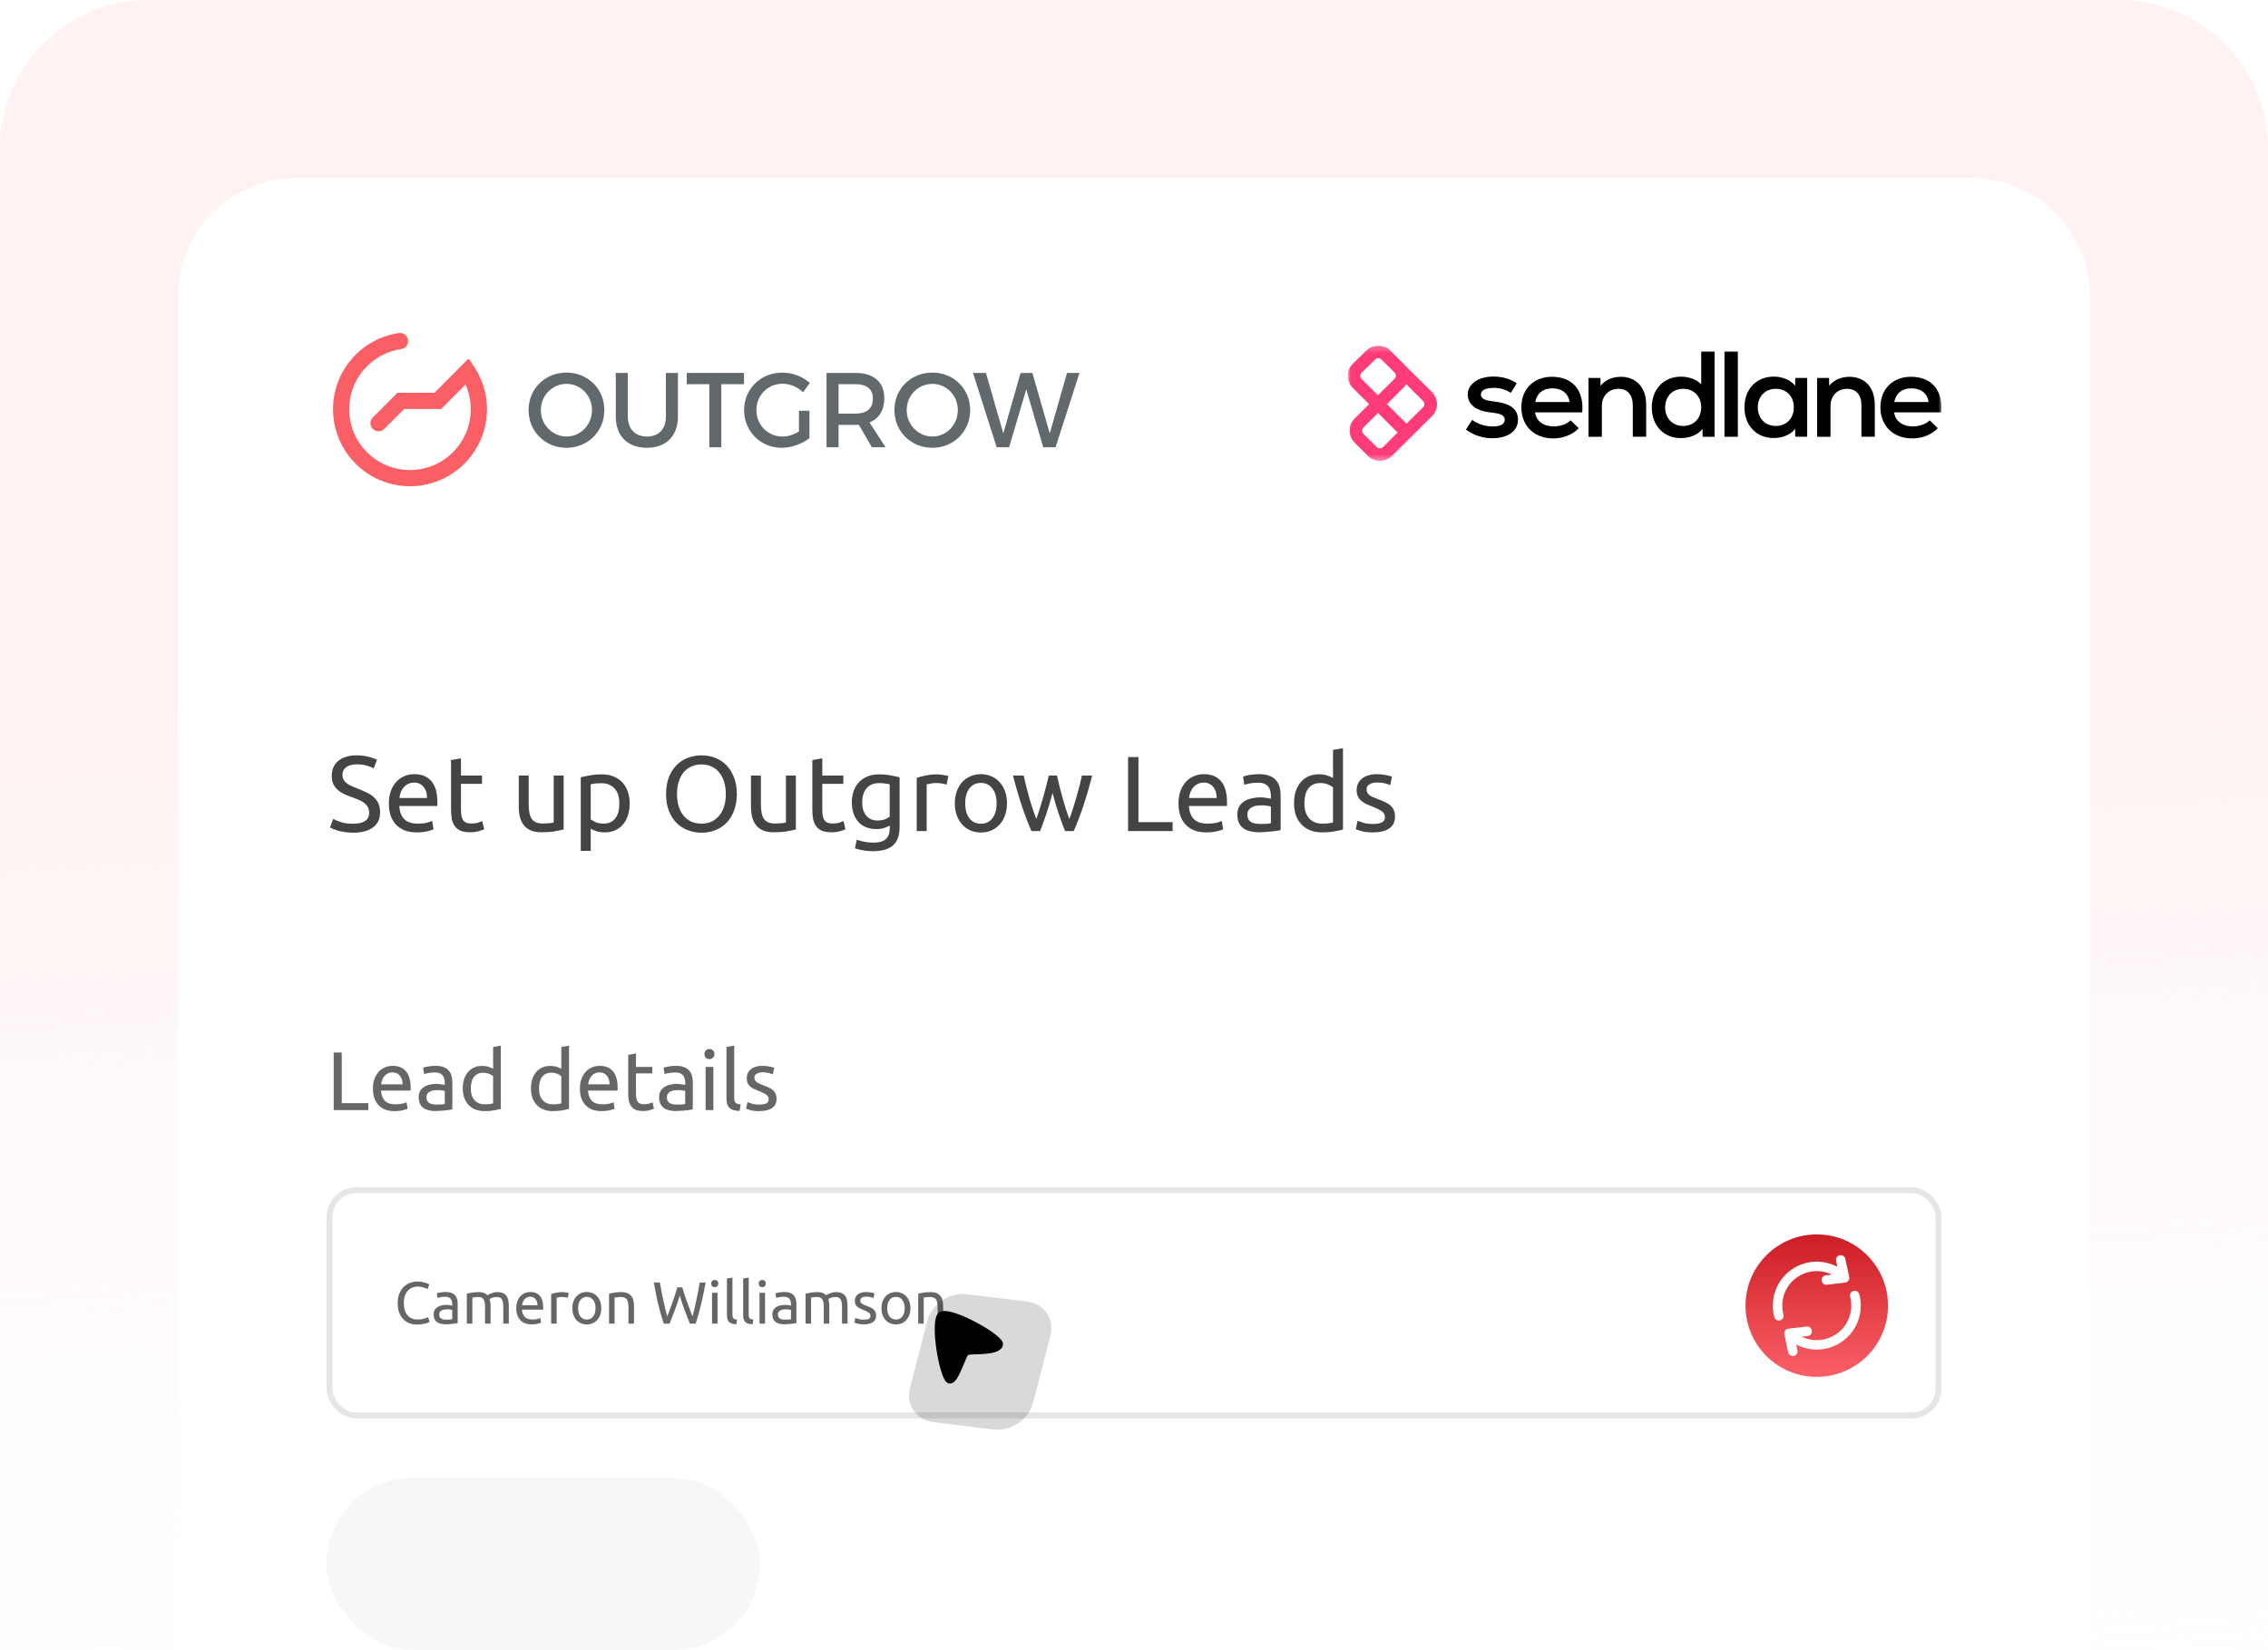 <svg width="382" height="278" viewBox="0 0 382 278" fill="none" xmlns="http://www.w3.org/2000/svg">
<path d="M0 25C0 11.193 11.193 0 25 0H357C370.807 0 382 11.193 382 25V278H0V25Z" fill="url(#paint0_linear_1172_1109)"/>
<path d="M30 50C30 38.954 38.954 30 50 30H332C343.046 30 352 38.954 352 50V278H30V50Z" fill="white"/>
<g clip-path="url(#clip0_1172_1109)">
<path fill-rule="evenodd" clip-rule="evenodd" d="M79.89 61.823L79.923 61.873L79.956 61.923L79.987 61.973L80.019 62.024L80.051 62.074L80.083 62.125L80.114 62.175L80.145 62.227L80.175 62.278L80.206 62.329L80.236 62.38L80.266 62.431L80.296 62.483L80.325 62.534L80.354 62.586L80.383 62.638L80.412 62.69L80.441 62.742L80.469 62.794L80.497 62.847L80.525 62.899L80.552 62.952L80.579 63.005L80.606 63.057L80.633 63.11L80.659 63.163L80.686 63.216L80.712 63.27L80.738 63.323L80.763 63.377L80.789 63.43L80.814 63.484L80.838 63.538L80.863 63.591L80.887 63.645L80.911 63.699L80.935 63.754L80.959 63.808L80.982 63.862L81.005 63.917L81.028 63.971L81.05 64.026L81.072 64.081L81.094 64.136L81.116 64.191L81.138 64.246L81.159 64.301L81.18 64.356L81.201 64.412L81.221 64.467L81.241 64.523L81.261 64.578L81.281 64.634L81.301 64.69L81.32 64.746L81.339 64.802L81.357 64.858L81.376 64.914L81.394 64.97L81.412 65.026L81.43 65.083L81.447 65.139L81.464 65.196L81.481 65.252L81.498 65.309L81.514 65.366L81.53 65.422L81.546 65.479L81.562 65.536L81.577 65.593L81.592 65.651L81.607 65.708L81.622 65.765L81.636 65.822L81.65 65.88L81.664 65.937L81.678 65.995L81.691 66.052L81.704 66.11L81.716 66.168L81.729 66.226L81.741 66.284L81.753 66.341L81.765 66.4L81.776 66.457L81.787 66.515L81.798 66.574L81.809 66.632L81.82 66.69L81.83 66.748L81.84 66.807L81.849 66.865L81.858 66.924L81.867 66.982L81.876 67.041L81.885 67.1L81.893 67.158L81.901 67.217L81.909 67.276L81.916 67.334L81.923 67.393L81.93 67.452L81.937 67.511L81.943 67.57L81.95 67.629L81.955 67.688L81.961 67.747L81.966 67.806L81.971 67.866L81.976 67.925L81.981 67.984L81.985 68.043L81.989 68.103L81.992 68.162L81.996 68.222L81.999 68.281L82.002 68.34L82.004 68.4L82.007 68.459L82.009 68.519L82.01 68.579L82.012 68.638L82.013 68.698L82.014 68.757L82.015 68.817L82.015 68.877V68.937L82.015 69.02L82.014 69.104L82.013 69.187L82.011 69.27L82.009 69.353L82.006 69.436L82.003 69.519L81.999 69.602L81.994 69.685L81.989 69.767L81.984 69.85L81.978 69.932L81.971 70.014L81.964 70.096L81.957 70.178L81.949 70.26L81.94 70.341L81.931 70.423L81.921 70.504L81.911 70.585L81.901 70.666L81.89 70.747L81.878 70.828L81.866 70.909L81.853 70.989L81.841 71.069L81.827 71.149L81.813 71.229L81.798 71.309L81.783 71.388L81.768 71.468L81.752 71.547L81.736 71.626L81.719 71.705L81.701 71.784L81.683 71.862L81.665 71.941L81.646 72.019L81.627 72.097L81.607 72.174L81.587 72.252L81.566 72.329L81.545 72.407L81.523 72.484L81.501 72.561L81.479 72.637L81.456 72.714L81.432 72.79L81.408 72.866L81.384 72.942L81.359 73.018L81.334 73.093L81.308 73.168L81.282 73.243L81.255 73.318L81.228 73.393L81.201 73.467L81.172 73.541L81.144 73.615L81.115 73.689L81.086 73.763L81.056 73.836L81.026 73.909L80.996 73.982L80.965 74.054L80.933 74.127L80.901 74.199L80.869 74.271L80.836 74.343L80.803 74.414L80.77 74.485L80.736 74.556L80.701 74.627L80.667 74.698L80.632 74.768L80.596 74.838L80.56 74.908L80.523 74.977L80.487 75.046L80.45 75.116L80.412 75.184L80.374 75.253L80.335 75.321L80.296 75.389L80.257 75.457L80.218 75.524L80.177 75.592L80.137 75.659L80.096 75.725L80.055 75.792L80.013 75.858L79.972 75.924L79.929 75.989L79.886 76.055L79.843 76.12L79.8 76.184L79.756 76.249L79.712 76.313L79.667 76.377L79.622 76.441L79.577 76.504L79.531 76.567L79.485 76.63L79.439 76.693L79.392 76.755L79.345 76.817L79.297 76.878L79.249 76.94L79.201 77.001L79.152 77.061L79.103 77.122L79.054 77.182L79.004 77.242L78.954 77.302L78.904 77.361L78.853 77.42L78.802 77.478L78.751 77.537L78.699 77.595L78.647 77.652L78.594 77.71L78.541 77.767L78.488 77.823L78.435 77.88L78.381 77.936L78.327 77.992L78.273 78.047L78.218 78.103L78.163 78.157L78.107 78.212L78.052 78.266L77.996 78.32L77.939 78.373L77.882 78.426L77.825 78.479L77.768 78.531L77.71 78.584L77.652 78.635L77.594 78.687L77.535 78.738L77.477 78.789L77.417 78.839L77.358 78.889L77.298 78.939L77.238 78.988L77.177 79.037L77.117 79.086L77.056 79.134L76.994 79.182L76.933 79.23L76.871 79.277L76.808 79.324L76.746 79.37L76.683 79.416L76.62 79.462L76.557 79.507L76.493 79.552L76.429 79.597L76.365 79.641L76.301 79.685L76.236 79.728L76.171 79.772L76.106 79.814L76.04 79.857L75.974 79.899L75.908 79.94L75.841 79.982L75.775 80.022L75.708 80.063L75.641 80.103L75.573 80.142L75.505 80.182L75.438 80.221L75.369 80.259L75.301 80.297L75.232 80.335L75.163 80.372L75.094 80.409L75.024 80.445L74.954 80.481L74.885 80.517L74.814 80.552L74.744 80.587L74.673 80.621L74.602 80.655L74.531 80.689L74.46 80.722L74.388 80.755L74.316 80.787L74.244 80.819L74.171 80.85L74.099 80.881L74.026 80.912L73.953 80.942L73.879 80.972L73.806 81.001L73.732 81.03L73.659 81.058L73.584 81.086L73.51 81.114L73.435 81.141L73.361 81.167L73.285 81.194L73.21 81.219L73.135 81.245L73.059 81.269L72.983 81.294L72.907 81.318L72.831 81.341L72.755 81.364L72.678 81.387L72.601 81.409L72.524 81.43L72.447 81.452L72.369 81.472L72.292 81.493L72.214 81.513L72.136 81.532L72.058 81.551L71.98 81.569L71.901 81.587L71.823 81.605L71.744 81.621L71.665 81.638L71.585 81.654L71.506 81.669L71.426 81.684L71.347 81.699L71.267 81.713L71.187 81.726L71.107 81.739L71.026 81.752L70.946 81.764L70.865 81.775L70.784 81.787L70.703 81.797L70.622 81.807L70.541 81.817L70.459 81.826L70.378 81.834L70.296 81.842L70.214 81.85L70.132 81.857L70.05 81.864L69.968 81.87L69.886 81.875L69.803 81.88L69.721 81.885L69.638 81.888L69.555 81.892L69.472 81.895L69.389 81.897L69.305 81.899L69.222 81.9L69.139 81.901L69.055 81.901L68.971 81.901L68.888 81.9L68.805 81.899L68.721 81.897L68.638 81.895L68.555 81.892L68.472 81.888L68.389 81.885L68.307 81.88L68.224 81.875L68.142 81.87L68.06 81.864L67.977 81.857L67.895 81.85L67.814 81.842L67.732 81.834L67.65 81.826L67.569 81.817L67.488 81.807L67.407 81.797L67.326 81.787L67.245 81.775L67.164 81.764L67.084 81.752L67.003 81.739L66.923 81.726L66.843 81.713L66.763 81.699L66.683 81.684L66.604 81.669L66.525 81.654L66.445 81.638L66.366 81.621L66.288 81.605L66.209 81.587L66.13 81.569L66.052 81.551L65.974 81.532L65.896 81.513L65.818 81.493L65.74 81.472L65.663 81.452L65.586 81.43L65.509 81.409L65.432 81.387L65.356 81.364L65.279 81.341L65.203 81.318L65.127 81.294L65.051 81.269L64.975 81.245L64.9 81.219L64.824 81.194L64.75 81.167L64.675 81.141L64.6 81.114L64.526 81.086L64.452 81.058L64.378 81.03L64.304 81.001L64.23 80.972L64.157 80.942L64.084 80.912L64.011 80.881L63.939 80.85L63.866 80.819L63.794 80.787L63.722 80.755L63.651 80.722L63.579 80.689L63.508 80.655L63.437 80.621L63.366 80.587L63.296 80.552L63.225 80.517L63.155 80.481L63.086 80.445L63.016 80.409L62.947 80.372L62.878 80.335L62.809 80.297L62.741 80.259L62.672 80.221L62.605 80.182L62.537 80.142L62.469 80.103L62.402 80.063L62.335 80.022L62.269 79.982L62.202 79.94L62.136 79.899L62.07 79.857L62.005 79.814L61.939 79.772L61.874 79.728L61.809 79.685L61.745 79.641L61.681 79.597L61.617 79.552L61.553 79.507L61.49 79.462L61.427 79.416L61.364 79.37L61.301 79.324L61.239 79.277L61.177 79.23L61.116 79.182L61.054 79.134L60.993 79.086L60.932 79.037L60.872 78.988L60.812 78.939L60.752 78.889L60.693 78.839L60.633 78.789L60.575 78.738L60.516 78.687L60.458 78.635L60.4 78.584L60.342 78.531L60.285 78.479L60.227 78.426L60.171 78.373L60.115 78.32L60.058 78.266L60.003 78.212L59.947 78.157L59.892 78.103L59.837 78.047L59.783 77.992L59.729 77.936L59.675 77.88L59.621 77.823L59.568 77.767L59.516 77.71L59.463 77.652L59.411 77.595L59.359 77.537L59.308 77.478L59.257 77.42L59.206 77.361L59.156 77.302L59.106 77.242L59.056 77.182L59.007 77.122L58.958 77.061L58.909 77.001L58.861 76.94L58.813 76.878L58.765 76.817L58.718 76.755L58.671 76.693L58.625 76.63L58.579 76.567L58.533 76.504L58.488 76.441L58.443 76.377L58.398 76.313L58.354 76.249L58.31 76.184L58.267 76.12L58.223 76.055L58.181 75.989L58.138 75.924L58.096 75.858L58.055 75.792L58.014 75.725L57.973 75.659L57.932 75.592L57.892 75.524L57.853 75.457L57.813 75.389L57.775 75.321L57.736 75.253L57.698 75.184L57.661 75.116L57.623 75.046L57.587 74.977L57.55 74.908L57.514 74.838L57.478 74.768L57.443 74.698L57.408 74.627L57.374 74.556L57.34 74.485L57.307 74.414L57.273 74.343L57.241 74.271L57.209 74.199L57.177 74.127L57.145 74.054L57.114 73.982L57.084 73.909L57.053 73.836L57.024 73.763L56.995 73.689L56.966 73.615L56.937 73.541L56.909 73.467L56.882 73.393L56.855 73.318L56.828 73.243L56.802 73.168L56.776 73.093L56.751 73.018L56.726 72.942L56.702 72.866L56.678 72.79L56.654 72.714L56.631 72.637L56.609 72.561L56.587 72.484L56.565 72.407L56.544 72.329L56.523 72.252L56.503 72.174L56.483 72.097L56.464 72.019L56.445 71.941L56.427 71.862L56.409 71.784L56.391 71.705L56.374 71.626L56.358 71.547L56.342 71.468L56.327 71.388L56.312 71.309L56.297 71.229L56.283 71.149L56.27 71.069L56.256 70.989L56.244 70.909L56.232 70.828L56.22 70.747L56.209 70.666L56.199 70.585L56.188 70.504L56.179 70.423L56.17 70.341L56.161 70.26L56.153 70.178L56.146 70.096L56.139 70.014L56.132 69.932L56.126 69.85L56.121 69.767L56.116 69.685L56.111 69.602L56.107 69.519L56.104 69.436L56.101 69.353L56.099 69.27L56.097 69.187L56.096 69.104L56.095 69.02L56.094 68.937L56.095 68.861L56.095 68.786L56.096 68.711L56.098 68.636L56.1 68.561L56.102 68.486L56.105 68.411L56.108 68.337L56.112 68.262L56.116 68.188L56.12 68.113L56.125 68.039L56.131 67.965L56.136 67.891L56.142 67.817L56.149 67.743L56.156 67.669L56.163 67.596L56.171 67.522L56.179 67.449L56.188 67.375L56.197 67.302L56.206 67.229L56.216 67.156L56.227 67.083L56.237 67.01L56.248 66.938L56.26 66.865L56.272 66.793L56.284 66.721L56.297 66.648L56.31 66.577L56.323 66.504L56.337 66.433L56.351 66.361L56.366 66.29L56.381 66.218L56.396 66.147L56.412 66.076L56.428 66.005L56.445 65.934L56.462 65.864L56.479 65.793L56.497 65.723L56.515 65.653L56.534 65.582L56.553 65.513L56.572 65.443L56.592 65.373L56.612 65.304L56.632 65.234L56.653 65.165L56.674 65.096L56.696 65.027L56.718 64.959L56.74 64.89L56.763 64.822L56.786 64.753L56.809 64.686L56.833 64.618L56.857 64.55L56.882 64.482L56.906 64.415L56.932 64.348L56.957 64.281L56.983 64.214L57.009 64.147L57.036 64.08L57.063 64.014L57.091 63.948L57.118 63.882L57.146 63.816L57.175 63.751L57.204 63.685L57.233 63.62L57.262 63.555L57.292 63.49L57.322 63.425L57.353 63.361L57.384 63.296L57.415 63.232L57.447 63.168L57.478 63.104L57.511 63.041L57.543 62.977L57.576 62.915L57.609 62.851L57.643 62.789L57.677 62.726L57.711 62.664L57.746 62.602L57.781 62.54L57.816 62.478L57.852 62.416L57.888 62.355L57.924 62.294L57.96 62.233L57.997 62.173L58.034 62.112L58.072 62.052L58.11 61.992L58.148 61.932L58.187 61.873L58.225 61.813L58.264 61.754L58.304 61.695L58.344 61.636L58.384 61.578L58.424 61.52L58.465 61.462L58.506 61.404L58.547 61.346L58.589 61.289L58.631 61.232L58.673 61.175L58.716 61.119L58.758 61.062L58.802 61.006L58.845 60.95L58.889 60.895L58.933 60.839L58.977 60.784L59.022 60.729L59.067 60.674L59.112 60.62L59.158 60.566L59.203 60.512L59.25 60.458L59.296 60.405L59.343 60.352L59.39 60.298L59.437 60.246L59.485 60.193L59.532 60.141L59.581 60.089L59.629 60.038L59.678 59.986L59.727 59.935L59.776 59.884L59.826 59.834L59.876 59.784L59.926 59.733L59.976 59.684L60.027 59.634L60.078 59.585L60.129 59.536L60.181 59.487L60.232 59.439L60.284 59.391L60.337 59.343L60.389 59.295L60.442 59.248L60.495 59.201L60.548 59.154L60.602 59.108L60.656 59.062L60.71 59.016L60.764 58.97L60.819 58.925L60.874 58.88L60.929 58.835L60.984 58.791L61.04 58.747L61.096 58.703L61.153 58.659L61.209 58.616L61.266 58.573L61.323 58.531L61.38 58.488L61.437 58.446L61.495 58.404L61.553 58.363L61.611 58.322L61.669 58.281L61.728 58.241L61.787 58.2L61.846 58.16L61.906 58.121L61.965 58.081L62.025 58.043L62.085 58.004L62.145 57.966L62.206 57.928L62.267 57.89L62.328 57.853L62.389 57.816L62.451 57.779L62.512 57.743L62.574 57.707L62.636 57.671L62.699 57.636L62.761 57.6L62.825 57.566L62.887 57.532L62.951 57.498L63.014 57.464L63.078 57.431L63.142 57.397L63.206 57.365L63.27 57.332L63.335 57.3L63.4 57.269L63.465 57.237L63.53 57.207L63.595 57.176L63.661 57.146L63.727 57.116L63.793 57.086L63.859 57.057L63.925 57.028L63.992 57L64.059 56.972L64.126 56.944L64.193 56.916L64.261 56.889L64.328 56.863L64.396 56.836L64.464 56.81L64.532 56.785L64.601 56.76L64.669 56.735L64.738 56.71L64.807 56.686L64.876 56.662L64.945 56.639L65.015 56.616L65.085 56.593L65.155 56.571L65.225 56.549L65.295 56.528L65.365 56.507L65.436 56.486L65.507 56.466L65.578 56.446L65.649 56.426L65.72 56.407L65.791 56.389L65.863 56.37L65.935 56.352L66.007 56.335L66.079 56.318L66.151 56.301L66.223 56.284L66.296 56.268L66.369 56.253L66.442 56.237L66.515 56.223L66.588 56.208L66.661 56.194L66.735 56.181L66.809 56.168L66.883 56.155L66.956 56.143L67.03 56.13L67.105 56.119L67.175 56.108L67.284 56.097L67.394 56.094L67.504 56.099L67.612 56.114L67.719 56.138L67.825 56.169L67.927 56.21L68.025 56.258L68.119 56.314L68.209 56.378L68.293 56.448L68.371 56.525L68.443 56.608L68.507 56.697L68.565 56.79L68.615 56.888L68.656 56.99L68.69 57.094L68.715 57.201L68.731 57.31L68.738 57.419L68.737 57.529L68.727 57.638L68.708 57.746L68.68 57.852L68.644 57.956L68.6 58.057L68.547 58.153L68.487 58.245L68.42 58.332L68.347 58.413L68.266 58.488L68.18 58.556L68.089 58.618L67.994 58.671L67.894 58.717L67.791 58.755L67.685 58.784L67.577 58.804L67.515 58.814L67.456 58.823L67.397 58.832L67.338 58.842L67.28 58.852L67.222 58.862L67.163 58.873L67.106 58.884L67.047 58.896L66.99 58.907L66.932 58.919L66.875 58.932L66.817 58.944L66.76 58.957L66.703 58.971L66.646 58.984L66.589 58.998L66.532 59.012L66.476 59.027L66.419 59.042L66.363 59.057L66.307 59.072L66.251 59.088L66.195 59.104L66.139 59.12L66.084 59.137L66.028 59.154L65.973 59.171L65.918 59.189L65.863 59.206L65.808 59.225L65.753 59.243L65.698 59.262L65.644 59.281L65.59 59.3L65.536 59.32L65.482 59.34L65.428 59.36L65.374 59.38L65.321 59.401L65.267 59.422L65.214 59.443L65.161 59.465L65.109 59.487L65.056 59.509L65.003 59.532L64.951 59.554L64.898 59.577L64.847 59.601L64.794 59.624L64.743 59.648L64.691 59.672L64.64 59.697L64.588 59.721L64.537 59.746L64.486 59.772L64.436 59.797L64.385 59.823L64.335 59.849L64.284 59.875L64.234 59.902L64.184 59.929L64.135 59.956L64.085 59.983L64.036 60.011L63.986 60.039L63.937 60.067L63.888 60.095L63.84 60.124L63.791 60.153L63.743 60.182L63.695 60.212L63.647 60.241L63.599 60.271L63.551 60.301L63.504 60.332L63.457 60.363L63.41 60.394L63.363 60.425L63.316 60.456L63.269 60.488L63.223 60.52L63.177 60.552L63.131 60.585L63.085 60.618L63.04 60.651L62.994 60.684L62.949 60.717L62.904 60.751L62.859 60.785L62.815 60.819L62.77 60.853L62.726 60.888L62.682 60.923L62.638 60.958L62.595 60.993L62.551 61.029L62.508 61.064L62.465 61.1L62.422 61.137L62.38 61.173L62.337 61.21L62.295 61.247L62.254 61.284L62.212 61.321L62.17 61.359L62.129 61.397L62.088 61.435L62.047 61.473L62.006 61.512L61.966 61.55L61.925 61.589L61.885 61.628L61.846 61.668L61.806 61.707L61.767 61.747L61.727 61.787L61.688 61.827L61.65 61.868L61.611 61.908L61.573 61.949L61.535 61.99L61.497 62.031L61.459 62.073L61.422 62.114L61.385 62.156L61.348 62.198L61.311 62.241L61.275 62.283L61.238 62.326L61.203 62.368L61.167 62.411L61.131 62.455L61.096 62.498L61.061 62.542L61.026 62.586L60.991 62.629L60.957 62.674L60.923 62.718L60.889 62.763L60.855 62.808L60.822 62.852L60.789 62.898L60.756 62.943L60.723 62.988L60.691 63.034L60.659 63.08L60.627 63.126L60.595 63.172L60.563 63.218L60.532 63.265L60.502 63.312L60.471 63.359L60.44 63.406L60.41 63.453L60.38 63.5L60.351 63.548L60.321 63.596L60.292 63.644L60.263 63.692L60.234 63.74L60.206 63.788L60.178 63.837L60.15 63.886L60.123 63.935L60.095 63.984L60.068 64.033L60.041 64.082L60.015 64.132L59.989 64.181L59.962 64.232L59.937 64.282L59.911 64.332L59.886 64.382L59.861 64.433L59.837 64.483L59.812 64.534L59.788 64.585L59.764 64.636L59.741 64.687L59.718 64.739L59.694 64.79L59.672 64.842L59.649 64.893L59.627 64.945L59.605 64.998L59.584 65.05L59.562 65.102L59.541 65.155L59.52 65.207L59.5 65.26L59.48 65.313L59.46 65.366L59.44 65.419L59.421 65.472L59.402 65.526L59.383 65.579L59.365 65.633L59.346 65.687L59.329 65.741L59.311 65.795L59.294 65.849L59.277 65.903L59.26 65.958L59.244 66.012L59.228 66.067L59.212 66.122L59.196 66.177L59.181 66.232L59.166 66.287L59.151 66.342L59.137 66.398L59.123 66.453L59.109 66.509L59.096 66.564L59.083 66.62L59.07 66.676L59.058 66.733L59.045 66.788L59.034 66.845L59.022 66.901L59.011 66.958L59 67.014L58.989 67.071L58.979 67.128L58.969 67.185L58.959 67.242L58.95 67.299L58.941 67.356L58.932 67.413L58.924 67.471L58.916 67.528L58.908 67.586L58.9 67.644L58.893 67.702L58.886 67.76L58.88 67.818L58.874 67.876L58.868 67.934L58.862 67.992L58.857 68.05L58.852 68.109L58.848 68.167L58.844 68.226L58.84 68.285L58.836 68.344L58.833 68.403L58.83 68.462L58.828 68.52L58.825 68.58L58.823 68.639L58.822 68.698L58.821 68.758L58.82 68.817L58.819 68.877L58.819 68.936L58.819 69.003L58.82 69.069L58.821 69.135L58.823 69.201L58.824 69.267L58.827 69.333L58.83 69.398L58.833 69.464L58.836 69.529L58.84 69.595L58.844 69.66L58.849 69.725L58.854 69.79L58.86 69.855L58.866 69.92L58.872 69.984L58.879 70.048L58.886 70.113L58.894 70.177L58.902 70.241L58.91 70.305L58.919 70.369L58.928 70.433L58.937 70.496L58.947 70.56L58.957 70.623L58.968 70.686L58.979 70.749L58.99 70.812L59.002 70.875L59.015 70.938L59.027 71L59.04 71.062L59.054 71.124L59.067 71.186L59.081 71.248L59.096 71.31L59.111 71.372L59.126 71.433L59.142 71.495L59.157 71.556L59.174 71.617L59.19 71.678L59.208 71.739L59.225 71.799L59.243 71.859L59.261 71.92L59.279 71.98L59.298 72.04L59.318 72.1L59.337 72.159L59.357 72.219L59.377 72.278L59.398 72.337L59.419 72.396L59.44 72.455L59.462 72.514L59.484 72.572L59.507 72.63L59.529 72.689L59.552 72.747L59.576 72.804L59.599 72.862L59.623 72.919L59.648 72.977L59.673 73.034L59.698 73.091L59.723 73.147L59.749 73.204L59.775 73.26L59.802 73.317L59.828 73.373L59.855 73.428L59.883 73.484L59.911 73.54L59.939 73.595L59.967 73.65L59.996 73.705L60.025 73.76L60.054 73.814L60.084 73.868L60.114 73.922L60.145 73.976L60.175 74.03L60.206 74.083L60.237 74.137L60.269 74.19L60.301 74.243L60.333 74.296L60.366 74.348L60.399 74.4L60.432 74.452L60.465 74.504L60.499 74.556L60.533 74.607L60.567 74.658L60.602 74.709L60.637 74.76L60.672 74.811L60.708 74.861L60.744 74.911L60.78 74.961L60.816 75.011L60.853 75.06L60.89 75.109L60.928 75.158L60.965 75.207L61.003 75.255L61.041 75.304L61.08 75.352L61.118 75.399L61.157 75.447L61.197 75.495L61.236 75.542L61.276 75.588L61.316 75.635L61.357 75.681L61.397 75.727L61.438 75.773L61.479 75.819L61.521 75.865L61.563 75.91L61.605 75.954L61.647 75.999L61.69 76.043L61.732 76.088L61.775 76.131L61.819 76.175L61.862 76.218L61.906 76.261L61.95 76.304L61.995 76.347L62.039 76.389L62.084 76.431L62.129 76.473L62.175 76.514L62.22 76.556L62.266 76.597L62.312 76.637L62.359 76.678L62.405 76.718L62.452 76.758L62.499 76.797L62.547 76.837L62.594 76.876L62.642 76.915L62.69 76.953L62.738 76.991L62.787 77.029L62.835 77.067L62.884 77.104L62.933 77.141L62.983 77.178L63.032 77.214L63.083 77.25L63.133 77.286L63.183 77.322L63.233 77.357L63.284 77.392L63.335 77.427L63.386 77.461L63.438 77.495L63.489 77.529L63.541 77.563L63.593 77.596L63.645 77.629L63.698 77.661L63.75 77.693L63.803 77.725L63.856 77.757L63.91 77.788L63.963 77.819L64.017 77.85L64.071 77.88L64.125 77.91L64.179 77.94L64.234 77.969L64.288 77.998L64.343 78.027L64.398 78.056L64.453 78.084L64.509 78.112L64.565 78.139L64.62 78.166L64.676 78.193L64.733 78.219L64.789 78.246L64.846 78.271L64.902 78.297L64.959 78.322L65.016 78.347L65.073 78.371L65.131 78.395L65.188 78.419L65.246 78.442L65.304 78.466L65.362 78.488L65.42 78.511L65.479 78.533L65.537 78.555L65.597 78.576L65.655 78.597L65.715 78.617L65.774 78.638L65.833 78.657L65.893 78.677L65.953 78.696L66.013 78.715L66.073 78.734L66.133 78.752L66.194 78.77L66.254 78.787L66.315 78.804L66.376 78.821L66.436 78.837L66.498 78.853L66.559 78.869L66.62 78.884L66.682 78.899L66.744 78.913L66.806 78.927L66.868 78.941L66.93 78.955L66.992 78.968L67.055 78.98L67.117 78.992L67.18 79.004L67.243 79.016L67.306 79.027L67.369 79.037L67.432 79.048L67.496 79.058L67.559 79.067L67.623 79.076L67.687 79.085L67.751 79.093L67.815 79.101L67.879 79.109L67.943 79.116L68.008 79.123L68.072 79.129L68.137 79.135L68.202 79.141L68.266 79.146L68.332 79.151L68.397 79.155L68.462 79.159L68.528 79.162L68.593 79.165L68.659 79.168L68.725 79.171L68.79 79.172L68.856 79.174L68.922 79.175L68.989 79.175L69.055 79.176L69.121 79.175L69.187 79.175L69.254 79.174L69.32 79.172L69.385 79.171L69.451 79.168L69.517 79.165L69.582 79.162L69.648 79.159L69.713 79.155L69.778 79.151L69.843 79.146L69.908 79.141L69.973 79.135L70.038 79.129L70.102 79.123L70.167 79.116L70.231 79.109L70.295 79.101L70.359 79.093L70.423 79.085L70.487 79.076L70.551 79.067L70.614 79.058L70.678 79.048L70.741 79.037L70.804 79.027L70.867 79.016L70.93 79.004L70.993 78.992L71.055 78.98L71.118 78.968L71.18 78.955L71.242 78.941L71.304 78.927L71.366 78.913L71.428 78.899L71.49 78.884L71.551 78.869L71.612 78.853L71.673 78.837L71.735 78.821L71.796 78.804L71.856 78.787L71.917 78.77L71.977 78.752L72.037 78.734L72.097 78.715L72.157 78.696L72.217 78.677L72.277 78.657L72.336 78.638L72.395 78.617L72.455 78.597L72.514 78.576L72.572 78.555L72.631 78.533L72.689 78.511L72.748 78.488L72.806 78.466L72.864 78.442L72.921 78.419L72.979 78.395L73.037 78.371L73.094 78.347L73.151 78.322L73.208 78.297L73.265 78.271L73.321 78.246L73.378 78.219L73.434 78.193L73.49 78.166L73.546 78.139L73.601 78.112L73.656 78.084L73.712 78.056L73.767 78.027L73.822 77.998L73.876 77.969L73.931 77.94L73.985 77.91L74.039 77.88L74.093 77.85L74.147 77.819L74.2 77.788L74.253 77.757L74.307 77.725L74.359 77.693L74.412 77.661L74.465 77.629L74.517 77.596L74.569 77.563L74.621 77.529L74.672 77.495L74.724 77.461L74.775 77.427L74.826 77.392L74.877 77.357L74.927 77.322L74.978 77.286L75.028 77.25L75.077 77.214L75.127 77.178L75.176 77.141L75.226 77.104L75.275 77.067L75.323 77.029L75.372 76.991L75.42 76.953L75.468 76.915L75.516 76.876L75.563 76.837L75.611 76.797L75.658 76.758L75.705 76.718L75.751 76.678L75.798 76.637L75.844 76.597L75.89 76.556L75.935 76.514L75.981 76.473L76.026 76.431L76.071 76.389L76.115 76.347L76.159 76.304L76.204 76.261L76.247 76.218L76.291 76.175L76.334 76.131L76.377 76.088L76.42 76.043L76.463 75.999L76.505 75.954L76.547 75.91L76.589 75.865L76.63 75.819L76.672 75.773L76.713 75.727L76.753 75.681L76.794 75.635L76.834 75.588L76.874 75.542L76.913 75.495L76.953 75.447L76.992 75.399L77.03 75.352L77.069 75.304L77.107 75.255L77.145 75.207L77.183 75.158L77.22 75.109L77.257 75.06L77.293 75.011L77.33 74.961L77.366 74.911L77.402 74.861L77.437 74.811L77.473 74.76L77.508 74.709L77.542 74.658L77.577 74.607L77.611 74.556L77.645 74.504L77.678 74.452L77.711 74.4L77.744 74.348L77.776 74.296L77.809 74.243L77.841 74.19L77.872 74.137L77.904 74.083L77.934 74.03L77.965 73.976L77.996 73.922L78.026 73.868L78.055 73.814L78.085 73.76L78.114 73.705L78.143 73.65L78.171 73.595L78.199 73.54L78.227 73.484L78.254 73.428L78.282 73.373L78.308 73.317L78.335 73.26L78.361 73.204L78.387 73.147L78.412 73.091L78.437 73.034L78.462 72.977L78.486 72.919L78.51 72.862L78.534 72.804L78.558 72.747L78.581 72.689L78.604 72.63L78.626 72.572L78.648 72.514L78.67 72.455L78.691 72.396L78.712 72.337L78.733 72.278L78.753 72.219L78.773 72.159L78.792 72.1L78.812 72.04L78.831 71.98L78.849 71.92L78.867 71.859L78.885 71.799L78.902 71.739L78.919 71.678L78.936 71.617L78.952 71.556L78.968 71.495L78.984 71.433L78.999 71.372L79.014 71.31L79.028 71.248L79.043 71.186L79.056 71.124L79.07 71.062L79.083 71L79.095 70.938L79.107 70.875L79.119 70.812L79.131 70.749L79.142 70.686L79.153 70.623L79.163 70.56L79.173 70.496L79.182 70.433L79.191 70.369L79.2 70.305L79.209 70.241L79.216 70.177L79.224 70.113L79.231 70.049L79.238 69.984L79.244 69.92L79.25 69.855L79.256 69.79L79.261 69.725L79.266 69.66L79.27 69.595L79.274 69.529L79.277 69.464L79.281 69.398L79.283 69.333L79.285 69.267L79.287 69.201L79.289 69.135L79.29 69.069L79.29 69.003L79.291 68.936V68.889L79.29 68.842L79.29 68.795L79.289 68.748L79.288 68.701L79.287 68.654L79.285 68.607L79.284 68.56L79.282 68.513L79.28 68.466L79.278 68.419L79.275 68.372L79.272 68.325L79.27 68.278L79.266 68.231L79.263 68.184L79.26 68.138L79.256 68.091L79.252 68.044L79.248 67.997L79.243 67.951L79.239 67.904L79.234 67.858L79.229 67.811L79.223 67.764L79.218 67.718L79.212 67.671L79.207 67.625L79.2 67.579L79.194 67.532L79.187 67.486L79.181 67.439L79.174 67.393L79.167 67.347L79.159 67.301L79.152 67.255L79.144 67.209L79.136 67.162L79.128 67.116L79.119 67.07L79.111 67.024L79.102 66.979L79.093 66.933L79.084 66.887L79.074 66.841L79.065 66.795L79.055 66.75L79.044 66.704L79.034 66.659L79.024 66.613L79.013 66.568L79.002 66.522L78.991 66.477L78.98 66.432L78.968 66.387L78.957 66.341L78.945 66.296L78.933 66.251L78.92 66.206L78.907 66.161L78.895 66.116L78.882 66.072L78.869 66.027L78.856 65.982L78.842 65.937L78.828 65.893L78.814 65.848L78.8 65.804L78.786 65.759L78.771 65.715L78.756 65.671L78.741 65.627L78.726 65.582L78.711 65.538L78.695 65.495L78.679 65.451L78.663 65.407L78.647 65.363L78.631 65.319L78.614 65.275L78.597 65.232L78.58 65.189L78.563 65.145L78.546 65.102L78.528 65.058L78.51 65.015L78.492 64.972L78.474 64.929L78.456 64.886L78.437 64.843L78.419 64.8L78.407 64.775L74.314 68.888H68.082L64.723 72.249L64.642 72.323L64.556 72.391L64.464 72.451L64.368 72.504L64.268 72.549L64.165 72.586L64.058 72.615L63.951 72.634L63.842 72.645L63.732 72.647L63.622 72.641L63.514 72.625L63.407 72.601L63.302 72.569L63.2 72.528L63.102 72.479L63.008 72.422L62.919 72.358L62.836 72.287L62.758 72.209L62.687 72.126L62.623 72.036L62.566 71.942L62.517 71.844L62.476 71.743L62.443 71.638L62.419 71.531L62.404 71.422L62.397 71.312L62.399 71.203L62.41 71.094L62.43 70.986L62.459 70.879L62.495 70.776L62.54 70.676L62.593 70.58L62.654 70.489L62.722 70.402L62.796 70.321L66.953 66.162H73.181L78.833 60.483L79.019 60.501L79.89 61.823Z" fill="#FB5F66"/>
<path d="M95.409 62.766C94.198 62.777 93.114 63.056 92.157 63.603C91.2 64.15 90.442 64.898 89.884 65.844C89.326 66.791 89.042 67.87 89.029 69.08C89.042 70.285 89.326 71.365 89.884 72.318C90.442 73.271 91.2 74.025 92.157 74.58C93.114 75.135 94.198 75.419 95.409 75.431C96.619 75.419 97.703 75.135 98.66 74.58C99.618 74.025 100.375 73.271 100.933 72.318C101.491 71.365 101.776 70.285 101.788 69.08C101.776 67.876 101.491 66.8 100.933 65.852C100.375 64.905 99.618 64.157 98.66 63.607C97.703 63.058 96.619 62.777 95.409 62.766ZM95.426 64.66C96.221 64.668 96.94 64.866 97.584 65.253C98.228 65.64 98.74 66.165 99.122 66.829C99.504 67.492 99.7 68.243 99.709 69.08C99.7 69.918 99.504 70.672 99.122 71.341C98.74 72.01 98.228 72.541 97.584 72.934C96.94 73.327 96.221 73.528 95.426 73.537C94.63 73.528 93.907 73.327 93.255 72.934C92.603 72.541 92.082 72.01 91.691 71.341C91.301 70.672 91.101 69.918 91.091 69.08C91.101 68.243 91.299 67.492 91.687 66.829C92.075 66.165 92.595 65.64 93.247 65.253C93.899 64.866 94.625 64.668 95.426 64.66Z" fill="#62696D"/>
<path d="M114.184 62.82H112.157V70.156C112.147 71.228 111.861 72.058 111.301 72.645C110.74 73.232 109.965 73.53 108.974 73.537C107.974 73.528 107.187 73.229 106.615 72.638C106.043 72.048 105.751 71.221 105.74 70.156V62.82H103.713V70.156C103.728 71.808 104.195 73.097 105.115 74.022C106.035 74.947 107.316 75.417 108.957 75.432C110.597 75.417 111.875 74.947 112.79 74.022C113.704 73.097 114.169 71.808 114.184 70.156V62.82Z" fill="#62696D"/>
<path d="M125.312 64.715V62.82H115.666V64.715H119.467V75.342H121.494V64.715H125.312Z" fill="#62696D"/>
<path d="M134.568 69.188V72.678C134.132 72.948 133.675 73.159 133.196 73.308C132.718 73.458 132.252 73.534 131.799 73.537C130.97 73.528 130.225 73.328 129.563 72.938C128.902 72.547 128.378 72.018 127.99 71.349C127.602 70.68 127.403 69.924 127.395 69.081C127.403 68.243 127.6 67.49 127.985 66.824C128.37 66.158 128.892 65.63 129.551 65.24C130.209 64.85 130.953 64.651 131.781 64.642C132.418 64.646 133.038 64.773 133.641 65.022C134.245 65.272 134.783 65.623 135.255 66.074L136.406 64.519C135.802 63.976 135.098 63.55 134.294 63.24C133.49 62.93 132.653 62.772 131.781 62.766C130.554 62.777 129.456 63.058 128.488 63.607C127.521 64.157 126.757 64.905 126.194 65.853C125.632 66.8 125.345 67.876 125.333 69.081C125.345 70.286 125.628 71.365 126.182 72.318C126.736 73.271 127.488 74.025 128.438 74.58C129.387 75.135 130.462 75.419 131.661 75.431C132.502 75.423 133.336 75.273 134.161 74.98C134.987 74.686 135.712 74.294 136.337 73.805V69.188H134.568Z" fill="#62696D"/>
<path d="M146.849 75.342H149.152L146.454 71.156C147.257 70.831 147.872 70.324 148.299 69.636C148.726 68.948 148.941 68.101 148.945 67.095C148.936 65.727 148.513 64.674 147.676 63.938C146.839 63.201 145.646 62.828 144.097 62.82H139.214V75.342H141.241V71.567H144.097C144.192 71.567 144.286 71.567 144.378 71.565C144.471 71.563 144.561 71.558 144.647 71.549L146.849 75.342ZM141.241 69.673V64.715H144.097C145.031 64.713 145.751 64.913 146.256 65.314C146.76 65.716 147.015 66.327 147.021 67.149C147.015 67.998 146.76 68.631 146.256 69.049C145.751 69.466 145.031 69.674 144.097 69.673H141.241Z" fill="#62696D"/>
<path d="M157.029 62.766C155.819 62.777 154.735 63.056 153.777 63.603C152.82 64.15 152.063 64.898 151.505 65.844C150.947 66.791 150.662 67.87 150.65 69.08C150.662 70.285 150.947 71.365 151.505 72.318C152.063 73.271 152.82 74.025 153.777 74.58C154.735 75.135 155.819 75.419 157.029 75.431C158.24 75.419 159.324 75.135 160.281 74.58C161.238 74.025 161.996 73.271 162.554 72.318C163.111 71.365 163.396 70.285 163.409 69.08C163.396 67.876 163.111 66.8 162.554 65.852C161.996 64.905 161.238 64.157 160.281 63.607C159.324 63.058 158.24 62.777 157.029 62.766ZM157.046 64.66C157.841 64.668 158.561 64.866 159.204 65.253C159.848 65.64 160.361 66.165 160.743 66.829C161.125 67.492 161.32 68.243 161.33 69.08C161.32 69.918 161.125 70.672 160.743 71.341C160.361 72.01 159.848 72.541 159.204 72.934C158.561 73.327 157.841 73.528 157.046 73.537C156.251 73.528 155.527 73.327 154.875 72.934C154.223 72.541 153.702 72.01 153.312 71.341C152.921 70.672 152.721 69.918 152.712 69.08C152.721 68.243 152.92 67.492 153.308 66.829C153.696 66.165 154.216 65.64 154.868 65.253C155.519 64.866 156.246 64.668 157.046 64.66Z" fill="#62696D"/>
<path d="M177.791 75.342L181.815 62.82H179.717L176.811 73.001L173.888 62.82L171.893 62.838L168.987 73.001L166.064 62.82H163.88L167.869 75.342H169.967L172.856 65.576L175.71 75.342H177.791Z" fill="#62696D"/>
</g>
<path d="M59.446 138.758C61.27 138.758 62.182 138.134 62.182 136.886C62.182 136.502 62.098 136.178 61.93 135.914C61.774 135.638 61.558 135.404 61.282 135.212C61.006 135.008 60.688 134.834 60.328 134.69C59.98 134.546 59.608 134.402 59.212 134.258C58.756 134.102 58.324 133.928 57.916 133.736C57.508 133.532 57.154 133.298 56.854 133.034C56.554 132.758 56.314 132.434 56.134 132.062C55.966 131.69 55.882 131.24 55.882 130.712C55.882 129.62 56.254 128.768 56.998 128.156C57.742 127.544 58.768 127.238 60.076 127.238C60.832 127.238 61.516 127.322 62.128 127.49C62.752 127.646 63.208 127.82 63.496 128.012L62.938 129.434C62.686 129.278 62.308 129.128 61.804 128.984C61.312 128.828 60.736 128.75 60.076 128.75C59.74 128.75 59.428 128.786 59.14 128.858C58.852 128.93 58.6 129.038 58.384 129.182C58.168 129.326 57.994 129.512 57.862 129.74C57.742 129.956 57.682 130.214 57.682 130.514C57.682 130.85 57.748 131.132 57.88 131.36C58.012 131.588 58.198 131.792 58.438 131.972C58.678 132.14 58.954 132.296 59.266 132.44C59.59 132.584 59.944 132.728 60.328 132.872C60.868 133.088 61.36 133.304 61.804 133.52C62.26 133.736 62.65 133.994 62.974 134.294C63.31 134.594 63.568 134.954 63.748 135.374C63.928 135.782 64.018 136.28 64.018 136.868C64.018 137.96 63.616 138.8 62.812 139.388C62.02 139.976 60.898 140.27 59.446 140.27C58.954 140.27 58.498 140.234 58.078 140.162C57.67 140.102 57.304 140.03 56.98 139.946C56.656 139.85 56.374 139.754 56.134 139.658C55.906 139.55 55.726 139.46 55.594 139.388L56.116 137.948C56.392 138.104 56.812 138.278 57.376 138.47C57.94 138.662 58.63 138.758 59.446 138.758ZM65.498 135.338C65.498 134.51 65.618 133.79 65.858 133.178C66.098 132.554 66.416 132.038 66.812 131.63C67.208 131.222 67.664 130.916 68.18 130.712C68.696 130.508 69.224 130.406 69.764 130.406C71.024 130.406 71.99 130.802 72.662 131.594C73.334 132.374 73.67 133.568 73.67 135.176C73.67 135.248 73.67 135.344 73.67 135.464C73.67 135.572 73.664 135.674 73.652 135.77H67.244C67.316 136.742 67.598 137.48 68.09 137.984C68.582 138.488 69.35 138.74 70.394 138.74C70.982 138.74 71.474 138.692 71.87 138.596C72.278 138.488 72.584 138.386 72.788 138.29L73.022 139.694C72.818 139.802 72.458 139.916 71.942 140.036C71.438 140.156 70.862 140.216 70.214 140.216C69.398 140.216 68.69 140.096 68.09 139.856C67.502 139.604 67.016 139.262 66.632 138.83C66.248 138.398 65.96 137.888 65.768 137.3C65.588 136.7 65.498 136.046 65.498 135.338ZM71.924 134.42C71.936 133.664 71.744 133.046 71.348 132.566C70.964 132.074 70.43 131.828 69.746 131.828C69.362 131.828 69.02 131.906 68.72 132.062C68.432 132.206 68.186 132.398 67.982 132.638C67.778 132.878 67.616 133.154 67.496 133.466C67.388 133.778 67.316 134.096 67.28 134.42H71.924ZM77.641 130.64H81.187V132.044H77.641V136.364C77.641 136.832 77.677 137.222 77.749 137.534C77.821 137.834 77.929 138.074 78.073 138.254C78.217 138.422 78.397 138.542 78.613 138.614C78.829 138.686 79.081 138.722 79.369 138.722C79.873 138.722 80.275 138.668 80.575 138.56C80.887 138.44 81.103 138.356 81.223 138.308L81.547 139.694C81.379 139.778 81.085 139.88 80.665 140C80.245 140.132 79.765 140.198 79.225 140.198C78.589 140.198 78.061 140.12 77.641 139.964C77.233 139.796 76.903 139.55 76.651 139.226C76.399 138.902 76.219 138.506 76.111 138.038C76.015 137.558 75.967 137.006 75.967 136.382V128.03L77.641 127.742V130.64ZM94.935 139.73C94.551 139.826 94.041 139.928 93.405 140.036C92.781 140.144 92.055 140.198 91.227 140.198C90.507 140.198 89.901 140.096 89.409 139.892C88.917 139.676 88.521 139.376 88.221 138.992C87.921 138.608 87.705 138.158 87.573 137.642C87.441 137.114 87.375 136.532 87.375 135.896V130.64H89.049V135.536C89.049 136.676 89.229 137.492 89.589 137.984C89.949 138.476 90.555 138.722 91.407 138.722C91.587 138.722 91.773 138.716 91.965 138.704C92.157 138.692 92.337 138.68 92.505 138.668C92.673 138.644 92.823 138.626 92.955 138.614C93.099 138.59 93.201 138.566 93.261 138.542V130.64H94.935V139.73ZM104.317 135.338C104.317 134.246 104.047 133.406 103.507 132.818C102.967 132.23 102.247 131.936 101.347 131.936C100.843 131.936 100.447 131.954 100.159 131.99C99.883 132.026 99.661 132.068 99.493 132.116V138.02C99.697 138.188 99.991 138.35 100.375 138.506C100.759 138.662 101.179 138.74 101.635 138.74C102.115 138.74 102.523 138.656 102.859 138.488C103.207 138.308 103.489 138.068 103.705 137.768C103.921 137.456 104.077 137.096 104.173 136.688C104.269 136.268 104.317 135.818 104.317 135.338ZM106.063 135.338C106.063 136.046 105.967 136.7 105.775 137.3C105.595 137.9 105.325 138.416 104.965 138.848C104.605 139.28 104.161 139.616 103.633 139.856C103.117 140.096 102.523 140.216 101.851 140.216C101.311 140.216 100.831 140.144 100.411 140C100.003 139.856 99.697 139.718 99.493 139.586V143.33H97.819V130.928C98.215 130.832 98.707 130.73 99.295 130.622C99.895 130.502 100.585 130.442 101.365 130.442C102.085 130.442 102.733 130.556 103.309 130.784C103.885 131.012 104.377 131.336 104.785 131.756C105.193 132.176 105.505 132.692 105.721 133.304C105.949 133.904 106.063 134.582 106.063 135.338ZM112.189 133.754C112.189 132.686 112.345 131.744 112.657 130.928C112.981 130.112 113.413 129.434 113.953 128.894C114.505 128.342 115.141 127.928 115.861 127.652C116.593 127.376 117.367 127.238 118.183 127.238C118.987 127.238 119.743 127.376 120.451 127.652C121.171 127.928 121.801 128.342 122.341 128.894C122.881 129.434 123.307 130.112 123.619 130.928C123.943 131.744 124.105 132.686 124.105 133.754C124.105 134.822 123.943 135.764 123.619 136.58C123.307 137.396 122.881 138.08 122.341 138.632C121.801 139.172 121.171 139.58 120.451 139.856C119.743 140.132 118.987 140.27 118.183 140.27C117.367 140.27 116.593 140.132 115.861 139.856C115.141 139.58 114.505 139.172 113.953 138.632C113.413 138.08 112.981 137.396 112.657 136.58C112.345 135.764 112.189 134.822 112.189 133.754ZM114.025 133.754C114.025 134.51 114.121 135.2 114.313 135.824C114.505 136.436 114.775 136.958 115.123 137.39C115.483 137.822 115.915 138.158 116.419 138.398C116.935 138.626 117.511 138.74 118.147 138.74C118.783 138.74 119.353 138.626 119.857 138.398C120.361 138.158 120.787 137.822 121.135 137.39C121.495 136.958 121.771 136.436 121.963 135.824C122.155 135.2 122.251 134.51 122.251 133.754C122.251 132.998 122.155 132.314 121.963 131.702C121.771 131.078 121.495 130.55 121.135 130.118C120.787 129.686 120.361 129.356 119.857 129.128C119.353 128.888 118.783 128.768 118.147 128.768C117.511 128.768 116.935 128.888 116.419 129.128C115.915 129.356 115.483 129.686 115.123 130.118C114.775 130.55 114.505 131.078 114.313 131.702C114.121 132.314 114.025 132.998 114.025 133.754ZM134.046 139.73C133.662 139.826 133.152 139.928 132.516 140.036C131.892 140.144 131.166 140.198 130.338 140.198C129.618 140.198 129.012 140.096 128.52 139.892C128.028 139.676 127.632 139.376 127.332 138.992C127.032 138.608 126.816 138.158 126.684 137.642C126.552 137.114 126.486 136.532 126.486 135.896V130.64H128.16V135.536C128.16 136.676 128.34 137.492 128.7 137.984C129.06 138.476 129.666 138.722 130.518 138.722C130.698 138.722 130.884 138.716 131.076 138.704C131.268 138.692 131.448 138.68 131.616 138.668C131.784 138.644 131.934 138.626 132.066 138.614C132.21 138.59 132.312 138.566 132.372 138.542V130.64H134.046V139.73ZM138.496 130.64H142.042V132.044H138.496V136.364C138.496 136.832 138.532 137.222 138.604 137.534C138.676 137.834 138.784 138.074 138.928 138.254C139.072 138.422 139.252 138.542 139.468 138.614C139.684 138.686 139.936 138.722 140.224 138.722C140.728 138.722 141.13 138.668 141.43 138.56C141.742 138.44 141.958 138.356 142.078 138.308L142.402 139.694C142.234 139.778 141.94 139.88 141.52 140C141.1 140.132 140.62 140.198 140.08 140.198C139.444 140.198 138.916 140.12 138.496 139.964C138.088 139.796 137.758 139.55 137.506 139.226C137.254 138.902 137.074 138.506 136.966 138.038C136.87 137.558 136.822 137.006 136.822 136.382V128.03L138.496 127.742V130.64ZM149.865 139.064C149.721 139.16 149.439 139.286 149.019 139.442C148.611 139.586 148.131 139.658 147.579 139.658C147.015 139.658 146.481 139.568 145.977 139.388C145.485 139.208 145.053 138.932 144.681 138.56C144.309 138.176 144.015 137.702 143.799 137.138C143.583 136.574 143.475 135.902 143.475 135.122C143.475 134.438 143.577 133.814 143.781 133.25C143.985 132.674 144.279 132.182 144.663 131.774C145.059 131.354 145.539 131.03 146.103 130.802C146.667 130.562 147.303 130.442 148.011 130.442C148.791 130.442 149.469 130.502 150.045 130.622C150.633 130.73 151.125 130.832 151.521 130.928V139.28C151.521 140.72 151.149 141.764 150.405 142.412C149.661 143.06 148.533 143.384 147.021 143.384C146.433 143.384 145.875 143.336 145.347 143.24C144.831 143.144 144.381 143.03 143.997 142.898L144.303 141.44C144.639 141.572 145.047 141.686 145.527 141.782C146.019 141.89 146.529 141.944 147.057 141.944C148.053 141.944 148.767 141.746 149.199 141.35C149.643 140.954 149.865 140.324 149.865 139.46V139.064ZM149.847 132.116C149.679 132.068 149.451 132.026 149.163 131.99C148.887 131.942 148.509 131.918 148.029 131.918C147.129 131.918 146.433 132.212 145.941 132.8C145.461 133.388 145.221 134.168 145.221 135.14C145.221 135.68 145.287 136.142 145.419 136.526C145.563 136.91 145.749 137.228 145.977 137.48C146.217 137.732 146.487 137.918 146.787 138.038C147.099 138.158 147.417 138.218 147.741 138.218C148.185 138.218 148.593 138.158 148.965 138.038C149.337 137.906 149.631 137.756 149.847 137.588V132.116ZM157.859 130.442C158.003 130.442 158.165 130.454 158.345 130.478C158.537 130.49 158.723 130.514 158.903 130.55C159.083 130.574 159.245 130.604 159.389 130.64C159.545 130.664 159.659 130.688 159.731 130.712L159.443 132.17C159.311 132.122 159.089 132.068 158.777 132.008C158.477 131.936 158.087 131.9 157.607 131.9C157.295 131.9 156.983 131.936 156.671 132.008C156.371 132.068 156.173 132.11 156.077 132.134V140H154.403V131.036C154.799 130.892 155.291 130.76 155.879 130.64C156.467 130.508 157.127 130.442 157.859 130.442ZM169.608 135.32C169.608 136.064 169.5 136.736 169.284 137.336C169.068 137.936 168.762 138.452 168.366 138.884C167.982 139.316 167.52 139.652 166.98 139.892C166.44 140.12 165.852 140.234 165.216 140.234C164.58 140.234 163.992 140.12 163.452 139.892C162.912 139.652 162.444 139.316 162.048 138.884C161.664 138.452 161.364 137.936 161.148 137.336C160.932 136.736 160.824 136.064 160.824 135.32C160.824 134.588 160.932 133.922 161.148 133.322C161.364 132.71 161.664 132.188 162.048 131.756C162.444 131.324 162.912 130.994 163.452 130.766C163.992 130.526 164.58 130.406 165.216 130.406C165.852 130.406 166.44 130.526 166.98 130.766C167.52 130.994 167.982 131.324 168.366 131.756C168.762 132.188 169.068 132.71 169.284 133.322C169.5 133.922 169.608 134.588 169.608 135.32ZM167.862 135.32C167.862 134.264 167.622 133.43 167.142 132.818C166.674 132.194 166.032 131.882 165.216 131.882C164.4 131.882 163.752 132.194 163.272 132.818C162.804 133.43 162.57 134.264 162.57 135.32C162.57 136.376 162.804 137.216 163.272 137.84C163.752 138.452 164.4 138.758 165.216 138.758C166.032 138.758 166.674 138.452 167.142 137.84C167.622 137.216 167.862 136.376 167.862 135.32ZM179.385 140C179.049 139.136 178.689 138.152 178.305 137.048C177.933 135.932 177.591 134.774 177.279 133.574C176.967 134.774 176.625 135.932 176.253 137.048C175.881 138.152 175.527 139.136 175.191 140H173.733C173.181 138.764 172.641 137.354 172.113 135.77C171.585 134.186 171.087 132.476 170.619 130.64H172.419C172.539 131.204 172.683 131.816 172.851 132.476C173.019 133.136 173.193 133.796 173.373 134.456C173.565 135.116 173.763 135.752 173.967 136.364C174.171 136.976 174.363 137.51 174.543 137.966C174.747 137.402 174.945 136.808 175.137 136.184C175.341 135.548 175.533 134.912 175.713 134.276C175.893 133.628 176.061 132.998 176.217 132.386C176.385 131.762 176.529 131.18 176.649 130.64H178.035C178.143 131.18 178.275 131.762 178.431 132.386C178.587 132.998 178.755 133.628 178.935 134.276C179.115 134.912 179.301 135.548 179.493 136.184C179.697 136.808 179.901 137.402 180.105 137.966C180.285 137.51 180.471 136.976 180.663 136.364C180.867 135.752 181.065 135.116 181.257 134.456C181.449 133.796 181.629 133.136 181.797 132.476C181.965 131.816 182.109 131.204 182.229 130.64H183.957C183.489 132.476 182.991 134.186 182.463 135.77C181.935 137.354 181.395 138.764 180.843 140H179.385ZM197.507 138.488V140H190.001V127.526H191.747V138.488H197.507ZM198.494 135.338C198.494 134.51 198.614 133.79 198.854 133.178C199.094 132.554 199.412 132.038 199.808 131.63C200.204 131.222 200.66 130.916 201.176 130.712C201.692 130.508 202.22 130.406 202.76 130.406C204.02 130.406 204.986 130.802 205.658 131.594C206.33 132.374 206.666 133.568 206.666 135.176C206.666 135.248 206.666 135.344 206.666 135.464C206.666 135.572 206.66 135.674 206.648 135.77H200.24C200.312 136.742 200.594 137.48 201.086 137.984C201.578 138.488 202.346 138.74 203.39 138.74C203.978 138.74 204.47 138.692 204.866 138.596C205.274 138.488 205.58 138.386 205.784 138.29L206.018 139.694C205.814 139.802 205.454 139.916 204.938 140.036C204.434 140.156 203.858 140.216 203.21 140.216C202.394 140.216 201.686 140.096 201.086 139.856C200.498 139.604 200.012 139.262 199.628 138.83C199.244 138.398 198.956 137.888 198.764 137.3C198.584 136.7 198.494 136.046 198.494 135.338ZM204.92 134.42C204.932 133.664 204.74 133.046 204.344 132.566C203.96 132.074 203.426 131.828 202.742 131.828C202.358 131.828 202.016 131.906 201.716 132.062C201.428 132.206 201.182 132.398 200.978 132.638C200.774 132.878 200.612 133.154 200.492 133.466C200.384 133.778 200.312 134.096 200.276 134.42H204.92ZM212.239 138.794C212.635 138.794 212.983 138.788 213.283 138.776C213.595 138.752 213.853 138.716 214.057 138.668V135.878C213.937 135.818 213.739 135.77 213.463 135.734C213.199 135.686 212.875 135.662 212.491 135.662C212.239 135.662 211.969 135.68 211.681 135.716C211.405 135.752 211.147 135.83 210.907 135.95C210.679 136.058 210.487 136.214 210.331 136.418C210.175 136.61 210.097 136.868 210.097 137.192C210.097 137.792 210.289 138.212 210.673 138.452C211.057 138.68 211.579 138.794 212.239 138.794ZM212.095 130.406C212.767 130.406 213.331 130.496 213.787 130.676C214.255 130.844 214.627 131.09 214.903 131.414C215.191 131.726 215.395 132.104 215.515 132.548C215.635 132.98 215.695 133.46 215.695 133.988V139.838C215.551 139.862 215.347 139.898 215.083 139.946C214.831 139.982 214.543 140.018 214.219 140.054C213.895 140.09 213.541 140.12 213.157 140.144C212.785 140.18 212.413 140.198 212.041 140.198C211.513 140.198 211.027 140.144 210.583 140.036C210.139 139.928 209.755 139.76 209.431 139.532C209.107 139.292 208.855 138.98 208.675 138.596C208.495 138.212 208.405 137.75 208.405 137.21C208.405 136.694 208.507 136.25 208.711 135.878C208.927 135.506 209.215 135.206 209.575 134.978C209.935 134.75 210.355 134.582 210.835 134.474C211.315 134.366 211.819 134.312 212.347 134.312C212.515 134.312 212.689 134.324 212.869 134.348C213.049 134.36 213.217 134.384 213.373 134.42C213.541 134.444 213.685 134.468 213.805 134.492C213.925 134.516 214.009 134.534 214.057 134.546V134.078C214.057 133.802 214.027 133.532 213.967 133.268C213.907 132.992 213.799 132.752 213.643 132.548C213.487 132.332 213.271 132.164 212.995 132.044C212.731 131.912 212.383 131.846 211.951 131.846C211.399 131.846 210.913 131.888 210.493 131.972C210.085 132.044 209.779 132.122 209.575 132.206L209.377 130.82C209.593 130.724 209.953 130.634 210.457 130.55C210.961 130.454 211.507 130.406 212.095 130.406ZM224.523 132.62C224.319 132.452 224.025 132.29 223.641 132.134C223.257 131.978 222.837 131.9 222.381 131.9C221.901 131.9 221.487 131.99 221.139 132.17C220.803 132.338 220.527 132.578 220.311 132.89C220.095 133.19 219.939 133.55 219.843 133.97C219.747 134.39 219.699 134.84 219.699 135.32C219.699 136.412 219.969 137.258 220.509 137.858C221.049 138.446 221.769 138.74 222.669 138.74C223.125 138.74 223.503 138.722 223.803 138.686C224.115 138.638 224.355 138.59 224.523 138.542V132.62ZM224.523 126.32L226.197 126.032V139.73C225.813 139.838 225.321 139.946 224.721 140.054C224.121 140.162 223.431 140.216 222.651 140.216C221.931 140.216 221.283 140.102 220.707 139.874C220.131 139.646 219.639 139.322 219.231 138.902C218.823 138.482 218.505 137.972 218.277 137.372C218.061 136.76 217.953 136.076 217.953 135.32C217.953 134.6 218.043 133.94 218.223 133.34C218.415 132.74 218.691 132.224 219.051 131.792C219.411 131.36 219.849 131.024 220.365 130.784C220.893 130.544 221.493 130.424 222.165 130.424C222.705 130.424 223.179 130.496 223.587 130.64C224.007 130.784 224.319 130.922 224.523 131.054V126.32ZM231.253 138.794C231.937 138.794 232.441 138.704 232.765 138.524C233.101 138.344 233.269 138.056 233.269 137.66C233.269 137.252 233.107 136.928 232.783 136.688C232.459 136.448 231.925 136.178 231.181 135.878C230.821 135.734 230.473 135.59 230.137 135.446C229.813 135.29 229.531 135.11 229.291 134.906C229.051 134.702 228.859 134.456 228.715 134.168C228.571 133.88 228.499 133.526 228.499 133.106C228.499 132.278 228.805 131.624 229.417 131.144C230.029 130.652 230.863 130.406 231.919 130.406C232.183 130.406 232.447 130.424 232.711 130.46C232.975 130.484 233.221 130.52 233.449 130.568C233.677 130.604 233.875 130.646 234.043 130.694C234.223 130.742 234.361 130.784 234.457 130.82L234.151 132.26C233.971 132.164 233.689 132.068 233.305 131.972C232.921 131.864 232.459 131.81 231.919 131.81C231.451 131.81 231.043 131.906 230.695 132.098C230.347 132.278 230.173 132.566 230.173 132.962C230.173 133.166 230.209 133.346 230.281 133.502C230.365 133.658 230.485 133.802 230.641 133.934C230.809 134.054 231.013 134.168 231.253 134.276C231.493 134.384 231.781 134.498 232.117 134.618C232.561 134.786 232.957 134.954 233.305 135.122C233.653 135.278 233.947 135.464 234.187 135.68C234.439 135.896 234.631 136.16 234.763 136.472C234.895 136.772 234.961 137.144 234.961 137.588C234.961 138.452 234.637 139.106 233.989 139.55C233.353 139.994 232.441 140.216 231.253 140.216C230.425 140.216 229.777 140.144 229.309 140C228.841 139.868 228.523 139.766 228.355 139.694L228.661 138.254C228.853 138.326 229.159 138.434 229.579 138.578C229.999 138.722 230.557 138.794 231.253 138.794Z" fill="#444444"/>
<path d="M62.042 185.824V187H56.204V177.298H57.562V185.824H62.042ZM62.81 183.374C62.81 182.73 62.903 182.17 63.09 181.694C63.276 181.209 63.524 180.807 63.832 180.49C64.14 180.173 64.494 179.935 64.896 179.776C65.297 179.617 65.708 179.538 66.128 179.538C67.108 179.538 67.859 179.846 68.382 180.462C68.904 181.069 69.166 181.997 69.166 183.248C69.166 183.304 69.166 183.379 69.166 183.472C69.166 183.556 69.161 183.635 69.152 183.71H64.168C64.224 184.466 64.443 185.04 64.826 185.432C65.208 185.824 65.806 186.02 66.618 186.02C67.075 186.02 67.458 185.983 67.766 185.908C68.083 185.824 68.321 185.745 68.48 185.67L68.662 186.762C68.503 186.846 68.223 186.935 67.822 187.028C67.43 187.121 66.982 187.168 66.478 187.168C65.843 187.168 65.292 187.075 64.826 186.888C64.368 186.692 63.99 186.426 63.692 186.09C63.393 185.754 63.169 185.357 63.02 184.9C62.88 184.433 62.81 183.925 62.81 183.374ZM67.808 182.66C67.817 182.072 67.668 181.591 67.36 181.218C67.061 180.835 66.646 180.644 66.114 180.644C65.815 180.644 65.549 180.705 65.316 180.826C65.092 180.938 64.9 181.087 64.742 181.274C64.583 181.461 64.457 181.675 64.364 181.918C64.28 182.161 64.224 182.408 64.196 182.66H67.808ZM73.5 186.062C73.808 186.062 74.079 186.057 74.312 186.048C74.555 186.029 74.755 186.001 74.914 185.964V183.794C74.821 183.747 74.667 183.71 74.452 183.682C74.247 183.645 73.995 183.626 73.696 183.626C73.5 183.626 73.29 183.64 73.066 183.668C72.851 183.696 72.651 183.757 72.464 183.85C72.287 183.934 72.137 184.055 72.016 184.214C71.895 184.363 71.834 184.564 71.834 184.816C71.834 185.283 71.983 185.609 72.282 185.796C72.581 185.973 72.987 186.062 73.5 186.062ZM73.388 179.538C73.911 179.538 74.349 179.608 74.704 179.748C75.068 179.879 75.357 180.07 75.572 180.322C75.796 180.565 75.955 180.859 76.048 181.204C76.141 181.54 76.188 181.913 76.188 182.324V186.874C76.076 186.893 75.917 186.921 75.712 186.958C75.516 186.986 75.292 187.014 75.04 187.042C74.788 187.07 74.513 187.093 74.214 187.112C73.925 187.14 73.635 187.154 73.346 187.154C72.935 187.154 72.557 187.112 72.212 187.028C71.867 186.944 71.568 186.813 71.316 186.636C71.064 186.449 70.868 186.207 70.728 185.908C70.588 185.609 70.518 185.25 70.518 184.83C70.518 184.429 70.597 184.083 70.756 183.794C70.924 183.505 71.148 183.271 71.428 183.094C71.708 182.917 72.035 182.786 72.408 182.702C72.781 182.618 73.173 182.576 73.584 182.576C73.715 182.576 73.85 182.585 73.99 182.604C74.13 182.613 74.261 182.632 74.382 182.66C74.513 182.679 74.625 182.697 74.718 182.716C74.811 182.735 74.877 182.749 74.914 182.758V182.394C74.914 182.179 74.891 181.969 74.844 181.764C74.797 181.549 74.713 181.363 74.592 181.204C74.471 181.036 74.303 180.905 74.088 180.812C73.883 180.709 73.612 180.658 73.276 180.658C72.847 180.658 72.469 180.691 72.142 180.756C71.825 180.812 71.587 180.873 71.428 180.938L71.274 179.86C71.442 179.785 71.722 179.715 72.114 179.65C72.506 179.575 72.931 179.538 73.388 179.538ZM83.055 181.26C82.896 181.129 82.667 181.003 82.368 180.882C82.07 180.761 81.743 180.7 81.388 180.7C81.015 180.7 80.693 180.77 80.422 180.91C80.161 181.041 79.947 181.227 79.778 181.47C79.611 181.703 79.489 181.983 79.415 182.31C79.34 182.637 79.302 182.987 79.302 183.36C79.302 184.209 79.513 184.867 79.933 185.334C80.353 185.791 80.912 186.02 81.612 186.02C81.967 186.02 82.261 186.006 82.495 185.978C82.737 185.941 82.924 185.903 83.055 185.866V181.26ZM83.055 176.36L84.356 176.136V186.79C84.058 186.874 83.675 186.958 83.209 187.042C82.742 187.126 82.205 187.168 81.599 187.168C81.038 187.168 80.534 187.079 80.087 186.902C79.638 186.725 79.256 186.473 78.939 186.146C78.621 185.819 78.374 185.423 78.197 184.956C78.028 184.48 77.945 183.948 77.945 183.36C77.945 182.8 78.014 182.287 78.154 181.82C78.304 181.353 78.519 180.952 78.799 180.616C79.079 180.28 79.419 180.019 79.82 179.832C80.231 179.645 80.698 179.552 81.221 179.552C81.641 179.552 82.009 179.608 82.326 179.72C82.653 179.832 82.896 179.939 83.055 180.042V176.36ZM94.539 181.26C94.38 181.129 94.151 181.003 93.853 180.882C93.554 180.761 93.228 180.7 92.873 180.7C92.499 180.7 92.177 180.77 91.907 180.91C91.645 181.041 91.431 181.227 91.263 181.47C91.095 181.703 90.974 181.983 90.899 182.31C90.824 182.637 90.787 182.987 90.787 183.36C90.787 184.209 90.997 184.867 91.417 185.334C91.837 185.791 92.397 186.02 93.097 186.02C93.451 186.02 93.746 186.006 93.979 185.978C94.222 185.941 94.408 185.903 94.539 185.866V181.26ZM94.539 176.36L95.841 176.136V186.79C95.542 186.874 95.159 186.958 94.693 187.042C94.226 187.126 93.689 187.168 93.083 187.168C92.523 187.168 92.019 187.079 91.571 186.902C91.123 186.725 90.74 186.473 90.423 186.146C90.106 185.819 89.858 185.423 89.681 184.956C89.513 184.48 89.429 183.948 89.429 183.36C89.429 182.8 89.499 182.287 89.639 181.82C89.788 181.353 90.003 180.952 90.283 180.616C90.563 180.28 90.903 180.019 91.305 179.832C91.716 179.645 92.182 179.552 92.705 179.552C93.125 179.552 93.493 179.608 93.811 179.72C94.138 179.832 94.38 179.939 94.539 180.042V176.36ZM97.673 183.374C97.673 182.73 97.766 182.17 97.953 181.694C98.14 181.209 98.387 180.807 98.695 180.49C99.003 180.173 99.358 179.935 99.759 179.776C100.16 179.617 100.571 179.538 100.991 179.538C101.971 179.538 102.722 179.846 103.245 180.462C103.768 181.069 104.029 181.997 104.029 183.248C104.029 183.304 104.029 183.379 104.029 183.472C104.029 183.556 104.024 183.635 104.015 183.71H99.031C99.087 184.466 99.306 185.04 99.689 185.432C100.072 185.824 100.669 186.02 101.481 186.02C101.938 186.02 102.321 185.983 102.629 185.908C102.946 185.824 103.184 185.745 103.343 185.67L103.525 186.762C103.366 186.846 103.086 186.935 102.685 187.028C102.293 187.121 101.845 187.168 101.341 187.168C100.706 187.168 100.156 187.075 99.689 186.888C99.232 186.692 98.854 186.426 98.555 186.09C98.256 185.754 98.032 185.357 97.883 184.9C97.743 184.433 97.673 183.925 97.673 183.374ZM102.671 182.66C102.68 182.072 102.531 181.591 102.223 181.218C101.924 180.835 101.509 180.644 100.977 180.644C100.678 180.644 100.412 180.705 100.179 180.826C99.955 180.938 99.764 181.087 99.605 181.274C99.446 181.461 99.32 181.675 99.227 181.918C99.143 182.161 99.087 182.408 99.059 182.66H102.671ZM107.117 179.72H109.875V180.812H107.117V184.172C107.117 184.536 107.145 184.839 107.201 185.082C107.257 185.315 107.341 185.502 107.453 185.642C107.565 185.773 107.705 185.866 107.873 185.922C108.041 185.978 108.237 186.006 108.461 186.006C108.853 186.006 109.166 185.964 109.399 185.88C109.642 185.787 109.81 185.721 109.903 185.684L110.155 186.762C110.025 186.827 109.796 186.907 109.469 187C109.143 187.103 108.769 187.154 108.349 187.154C107.855 187.154 107.444 187.093 107.117 186.972C106.8 186.841 106.543 186.65 106.347 186.398C106.151 186.146 106.011 185.838 105.927 185.474C105.853 185.101 105.815 184.671 105.815 184.186V177.69L107.117 177.466V179.72ZM113.996 186.062C114.304 186.062 114.575 186.057 114.808 186.048C115.051 186.029 115.251 186.001 115.41 185.964V183.794C115.317 183.747 115.163 183.71 114.948 183.682C114.743 183.645 114.491 183.626 114.192 183.626C113.996 183.626 113.786 183.64 113.562 183.668C113.347 183.696 113.147 183.757 112.96 183.85C112.783 183.934 112.633 184.055 112.512 184.214C112.391 184.363 112.33 184.564 112.33 184.816C112.33 185.283 112.479 185.609 112.778 185.796C113.077 185.973 113.483 186.062 113.996 186.062ZM113.884 179.538C114.407 179.538 114.845 179.608 115.2 179.748C115.564 179.879 115.853 180.07 116.068 180.322C116.292 180.565 116.451 180.859 116.544 181.204C116.637 181.54 116.684 181.913 116.684 182.324V186.874C116.572 186.893 116.413 186.921 116.208 186.958C116.012 186.986 115.788 187.014 115.536 187.042C115.284 187.07 115.009 187.093 114.71 187.112C114.421 187.14 114.131 187.154 113.842 187.154C113.431 187.154 113.053 187.112 112.708 187.028C112.363 186.944 112.064 186.813 111.812 186.636C111.56 186.449 111.364 186.207 111.224 185.908C111.084 185.609 111.014 185.25 111.014 184.83C111.014 184.429 111.093 184.083 111.252 183.794C111.42 183.505 111.644 183.271 111.924 183.094C112.204 182.917 112.531 182.786 112.904 182.702C113.277 182.618 113.669 182.576 114.08 182.576C114.211 182.576 114.346 182.585 114.486 182.604C114.626 182.613 114.757 182.632 114.878 182.66C115.009 182.679 115.121 182.697 115.214 182.716C115.307 182.735 115.373 182.749 115.41 182.758V182.394C115.41 182.179 115.387 181.969 115.34 181.764C115.293 181.549 115.209 181.363 115.088 181.204C114.967 181.036 114.799 180.905 114.584 180.812C114.379 180.709 114.108 180.658 113.772 180.658C113.343 180.658 112.965 180.691 112.638 180.756C112.321 180.812 112.083 180.873 111.924 180.938L111.77 179.86C111.938 179.785 112.218 179.715 112.61 179.65C113.002 179.575 113.427 179.538 113.884 179.538ZM120.149 187H118.847V179.72H120.149V187ZM119.491 178.404C119.257 178.404 119.057 178.329 118.889 178.18C118.73 178.021 118.651 177.811 118.651 177.55C118.651 177.289 118.73 177.083 118.889 176.934C119.057 176.775 119.257 176.696 119.491 176.696C119.724 176.696 119.92 176.775 120.079 176.934C120.247 177.083 120.331 177.289 120.331 177.55C120.331 177.811 120.247 178.021 120.079 178.18C119.92 178.329 119.724 178.404 119.491 178.404ZM124.572 187.14C123.769 187.121 123.2 186.949 122.864 186.622C122.528 186.295 122.36 185.787 122.36 185.096V176.36L123.662 176.136V184.886C123.662 185.101 123.68 185.278 123.718 185.418C123.755 185.558 123.816 185.67 123.9 185.754C123.984 185.838 124.096 185.903 124.236 185.95C124.376 185.987 124.548 186.02 124.754 186.048L124.572 187.14ZM127.91 186.062C128.442 186.062 128.834 185.992 129.086 185.852C129.347 185.712 129.478 185.488 129.478 185.18C129.478 184.863 129.352 184.611 129.1 184.424C128.848 184.237 128.432 184.027 127.854 183.794C127.574 183.682 127.303 183.57 127.042 183.458C126.79 183.337 126.57 183.197 126.384 183.038C126.197 182.879 126.048 182.688 125.936 182.464C125.824 182.24 125.768 181.965 125.768 181.638C125.768 180.994 126.006 180.485 126.482 180.112C126.958 179.729 127.606 179.538 128.428 179.538C128.633 179.538 128.838 179.552 129.044 179.58C129.249 179.599 129.44 179.627 129.618 179.664C129.795 179.692 129.949 179.725 130.08 179.762C130.22 179.799 130.327 179.832 130.402 179.86L130.164 180.98C130.024 180.905 129.804 180.831 129.506 180.756C129.207 180.672 128.848 180.63 128.428 180.63C128.064 180.63 127.746 180.705 127.476 180.854C127.205 180.994 127.07 181.218 127.07 181.526C127.07 181.685 127.098 181.825 127.154 181.946C127.219 182.067 127.312 182.179 127.434 182.282C127.564 182.375 127.723 182.464 127.91 182.548C128.096 182.632 128.32 182.721 128.582 182.814C128.927 182.945 129.235 183.075 129.506 183.206C129.776 183.327 130.005 183.472 130.192 183.64C130.388 183.808 130.537 184.013 130.64 184.256C130.742 184.489 130.794 184.779 130.794 185.124C130.794 185.796 130.542 186.305 130.038 186.65C129.543 186.995 128.834 187.168 127.91 187.168C127.266 187.168 126.762 187.112 126.398 187C126.034 186.897 125.786 186.818 125.656 186.762L125.894 185.642C126.043 185.698 126.281 185.782 126.608 185.894C126.934 186.006 127.368 186.062 127.91 186.062Z" fill="#666666"/>
<rect x="55" y="200" width="272" height="38.935" rx="5" fill="white"/>
<rect x="55.5" y="200.5" width="271" height="37.935" rx="4.5" stroke="black" stroke-opacity="0.1"/>
<path d="M70.243 223.117C69.757 223.117 69.313 223.037 68.913 222.877C68.513 222.717 68.17 222.483 67.883 222.177C67.597 221.87 67.373 221.493 67.213 221.047C67.06 220.593 66.983 220.077 66.983 219.497C66.983 218.917 67.07 218.403 67.243 217.957C67.423 217.503 67.663 217.123 67.963 216.817C68.263 216.51 68.613 216.277 69.013 216.117C69.413 215.957 69.84 215.877 70.293 215.877C70.58 215.877 70.837 215.897 71.063 215.937C71.297 215.977 71.497 216.023 71.663 216.077C71.837 216.13 71.977 216.183 72.083 216.237C72.19 216.29 72.263 216.33 72.303 216.357L72.023 217.157C71.963 217.117 71.877 217.073 71.763 217.027C71.65 216.98 71.52 216.933 71.373 216.887C71.233 216.84 71.077 216.803 70.903 216.777C70.737 216.743 70.567 216.727 70.393 216.727C70.027 216.727 69.697 216.79 69.403 216.917C69.11 217.043 68.86 217.227 68.653 217.467C68.447 217.707 68.287 218 68.173 218.347C68.067 218.687 68.013 219.07 68.013 219.497C68.013 219.91 68.06 220.287 68.153 220.627C68.253 220.967 68.4 221.26 68.593 221.507C68.787 221.747 69.027 221.933 69.313 222.067C69.607 222.2 69.947 222.267 70.333 222.267C70.78 222.267 71.15 222.22 71.443 222.127C71.737 222.033 71.957 221.95 72.103 221.877L72.353 222.677C72.307 222.71 72.223 222.753 72.103 222.807C71.983 222.853 71.833 222.9 71.653 222.947C71.473 222.993 71.263 223.033 71.023 223.067C70.783 223.1 70.523 223.117 70.243 223.117ZM75.165 222.297C75.385 222.297 75.578 222.293 75.745 222.287C75.918 222.273 76.061 222.253 76.174 222.227V220.677C76.108 220.643 75.998 220.617 75.844 220.597C75.698 220.57 75.518 220.557 75.305 220.557C75.165 220.557 75.014 220.567 74.855 220.587C74.701 220.607 74.558 220.65 74.424 220.717C74.298 220.777 74.191 220.863 74.105 220.977C74.018 221.083 73.975 221.227 73.975 221.407C73.975 221.74 74.081 221.973 74.294 222.107C74.508 222.233 74.798 222.297 75.165 222.297ZM75.085 217.637C75.458 217.637 75.771 217.687 76.025 217.787C76.284 217.88 76.491 218.017 76.644 218.197C76.805 218.37 76.918 218.58 76.984 218.827C77.051 219.067 77.085 219.333 77.085 219.627V222.877C77.004 222.89 76.891 222.91 76.745 222.937C76.605 222.957 76.445 222.977 76.264 222.997C76.085 223.017 75.888 223.033 75.674 223.047C75.468 223.067 75.261 223.077 75.055 223.077C74.761 223.077 74.491 223.047 74.245 222.987C73.998 222.927 73.784 222.833 73.605 222.707C73.424 222.573 73.284 222.4 73.184 222.187C73.085 221.973 73.034 221.717 73.034 221.417C73.034 221.13 73.091 220.883 73.204 220.677C73.325 220.47 73.484 220.303 73.684 220.177C73.885 220.05 74.118 219.957 74.385 219.897C74.651 219.837 74.931 219.807 75.225 219.807C75.318 219.807 75.415 219.813 75.514 219.827C75.615 219.833 75.708 219.847 75.794 219.867C75.888 219.88 75.968 219.893 76.034 219.907C76.101 219.92 76.148 219.93 76.174 219.937V219.677C76.174 219.523 76.158 219.373 76.124 219.227C76.091 219.073 76.031 218.94 75.945 218.827C75.858 218.707 75.738 218.613 75.585 218.547C75.438 218.473 75.245 218.437 75.004 218.437C74.698 218.437 74.428 218.46 74.195 218.507C73.968 218.547 73.798 218.59 73.684 218.637L73.575 217.867C73.695 217.813 73.894 217.763 74.174 217.717C74.454 217.663 74.758 217.637 75.085 217.637ZM78.629 217.917C78.842 217.863 79.122 217.807 79.469 217.747C79.822 217.687 80.229 217.657 80.689 217.657C81.022 217.657 81.302 217.703 81.529 217.797C81.756 217.883 81.946 218.013 82.099 218.187C82.146 218.153 82.219 218.107 82.319 218.047C82.419 217.987 82.542 217.93 82.689 217.877C82.836 217.817 82.999 217.767 83.179 217.727C83.359 217.68 83.552 217.657 83.759 217.657C84.159 217.657 84.486 217.717 84.739 217.837C84.992 217.95 85.189 218.113 85.329 218.327C85.476 218.54 85.572 218.793 85.619 219.087C85.672 219.38 85.699 219.7 85.699 220.047V222.967H84.769V220.247C84.769 219.94 84.752 219.677 84.719 219.457C84.692 219.237 84.636 219.053 84.549 218.907C84.469 218.76 84.356 218.653 84.209 218.587C84.069 218.513 83.886 218.477 83.659 218.477C83.346 218.477 83.086 218.52 82.879 218.607C82.679 218.687 82.542 218.76 82.469 218.827C82.522 219 82.562 219.19 82.589 219.397C82.616 219.603 82.629 219.82 82.629 220.047V222.967H81.699V220.247C81.699 219.94 81.682 219.677 81.649 219.457C81.616 219.237 81.556 219.053 81.469 218.907C81.389 218.76 81.276 218.653 81.129 218.587C80.989 218.513 80.809 218.477 80.589 218.477C80.496 218.477 80.396 218.48 80.289 218.487C80.182 218.493 80.079 218.503 79.979 218.517C79.886 218.523 79.799 218.533 79.719 218.547C79.639 218.56 79.586 218.57 79.559 218.577V222.967H78.629V217.917ZM86.952 220.377C86.952 219.917 87.019 219.517 87.152 219.177C87.286 218.83 87.462 218.543 87.682 218.317C87.902 218.09 88.156 217.92 88.442 217.807C88.729 217.693 89.022 217.637 89.322 217.637C90.022 217.637 90.559 217.857 90.932 218.297C91.306 218.73 91.492 219.393 91.492 220.287C91.492 220.327 91.492 220.38 91.492 220.447C91.492 220.507 91.489 220.563 91.482 220.617H87.922C87.962 221.157 88.119 221.567 88.392 221.847C88.666 222.127 89.092 222.267 89.672 222.267C89.999 222.267 90.272 222.24 90.492 222.187C90.719 222.127 90.889 222.07 91.002 222.017L91.132 222.797C91.019 222.857 90.819 222.92 90.532 222.987C90.252 223.053 89.932 223.087 89.572 223.087C89.119 223.087 88.726 223.02 88.392 222.887C88.066 222.747 87.796 222.557 87.582 222.317C87.369 222.077 87.209 221.793 87.102 221.467C87.002 221.133 86.952 220.77 86.952 220.377ZM90.522 219.867C90.529 219.447 90.422 219.103 90.202 218.837C89.989 218.563 89.692 218.427 89.312 218.427C89.099 218.427 88.909 218.47 88.742 218.557C88.582 218.637 88.446 218.743 88.332 218.877C88.219 219.01 88.129 219.163 88.062 219.337C88.002 219.51 87.962 219.687 87.942 219.867H90.522ZM94.748 217.657C94.828 217.657 94.918 217.663 95.018 217.677C95.125 217.683 95.228 217.697 95.328 217.717C95.428 217.73 95.518 217.747 95.598 217.767C95.685 217.78 95.748 217.793 95.788 217.807L95.628 218.617C95.555 218.59 95.432 218.56 95.258 218.527C95.092 218.487 94.875 218.467 94.608 218.467C94.435 218.467 94.262 218.487 94.088 218.527C93.922 218.56 93.812 218.583 93.758 218.597V222.967H92.828V217.987C93.048 217.907 93.322 217.833 93.648 217.767C93.975 217.693 94.342 217.657 94.748 217.657ZM101.276 220.367C101.276 220.78 101.216 221.153 101.096 221.487C100.976 221.82 100.806 222.107 100.586 222.347C100.372 222.587 100.116 222.773 99.816 222.907C99.516 223.033 99.189 223.097 98.836 223.097C98.482 223.097 98.156 223.033 97.856 222.907C97.556 222.773 97.296 222.587 97.076 222.347C96.862 222.107 96.696 221.82 96.576 221.487C96.456 221.153 96.396 220.78 96.396 220.367C96.396 219.96 96.456 219.59 96.576 219.257C96.696 218.917 96.862 218.627 97.076 218.387C97.296 218.147 97.556 217.963 97.856 217.837C98.156 217.703 98.482 217.637 98.836 217.637C99.189 217.637 99.516 217.703 99.816 217.837C100.116 217.963 100.372 218.147 100.586 218.387C100.806 218.627 100.976 218.917 101.096 219.257C101.216 219.59 101.276 219.96 101.276 220.367ZM100.306 220.367C100.306 219.78 100.172 219.317 99.906 218.977C99.646 218.63 99.289 218.457 98.836 218.457C98.382 218.457 98.022 218.63 97.756 218.977C97.496 219.317 97.366 219.78 97.366 220.367C97.366 220.953 97.496 221.42 97.756 221.767C98.022 222.107 98.382 222.277 98.836 222.277C99.289 222.277 99.646 222.107 99.906 221.767C100.172 221.42 100.306 220.953 100.306 220.367ZM102.584 217.917C102.798 217.863 103.081 217.807 103.434 217.747C103.788 217.687 104.194 217.657 104.654 217.657C105.068 217.657 105.411 217.717 105.684 217.837C105.958 217.95 106.174 218.113 106.334 218.327C106.501 218.533 106.618 218.783 106.684 219.077C106.751 219.37 106.784 219.693 106.784 220.047V222.967H105.854V220.247C105.854 219.927 105.831 219.653 105.784 219.427C105.744 219.2 105.674 219.017 105.574 218.877C105.474 218.737 105.341 218.637 105.174 218.577C105.008 218.51 104.801 218.477 104.554 218.477C104.454 218.477 104.351 218.48 104.244 218.487C104.138 218.493 104.034 218.503 103.934 218.517C103.841 218.523 103.754 218.533 103.674 218.547C103.601 218.56 103.548 218.57 103.514 218.577V222.967H102.584V217.917ZM114.491 218.267C114.211 219.16 113.927 219.987 113.641 220.747C113.354 221.507 113.067 222.247 112.781 222.967H111.811C111.457 221.947 111.144 220.87 110.871 219.737C110.604 218.603 110.354 217.37 110.121 216.037H111.141C111.234 216.557 111.331 217.077 111.431 217.597C111.531 218.117 111.634 218.623 111.741 219.117C111.847 219.603 111.954 220.07 112.061 220.517C112.167 220.963 112.277 221.377 112.391 221.757C112.657 221.057 112.941 220.29 113.241 219.457C113.541 218.617 113.821 217.75 114.081 216.857H114.921C115.181 217.75 115.464 218.617 115.771 219.457C116.077 220.29 116.364 221.057 116.631 221.757C116.737 221.383 116.844 220.973 116.951 220.527C117.057 220.08 117.161 219.613 117.261 219.127C117.367 218.633 117.471 218.127 117.571 217.607C117.671 217.08 117.767 216.557 117.861 216.037H118.851C118.611 217.37 118.354 218.603 118.081 219.737C117.814 220.87 117.507 221.947 117.161 222.967H116.191C115.897 222.247 115.611 221.507 115.331 220.747C115.051 219.987 114.771 219.16 114.491 218.267ZM120.858 222.967H119.928V217.767H120.858V222.967ZM120.388 216.827C120.221 216.827 120.078 216.773 119.958 216.667C119.845 216.553 119.788 216.403 119.788 216.217C119.788 216.03 119.845 215.883 119.958 215.777C120.078 215.663 120.221 215.607 120.388 215.607C120.555 215.607 120.695 215.663 120.808 215.777C120.928 215.883 120.988 216.03 120.988 216.217C120.988 216.403 120.928 216.553 120.808 216.667C120.695 216.773 120.555 216.827 120.388 216.827ZM124.017 223.067C123.444 223.053 123.037 222.93 122.797 222.697C122.557 222.463 122.437 222.1 122.437 221.607V215.367L123.367 215.207V221.457C123.367 221.61 123.381 221.737 123.407 221.837C123.434 221.937 123.477 222.017 123.537 222.077C123.597 222.137 123.677 222.183 123.777 222.217C123.877 222.243 124.001 222.267 124.147 222.287L124.017 223.067ZM126.752 223.067C126.178 223.053 125.772 222.93 125.532 222.697C125.292 222.463 125.172 222.1 125.172 221.607V215.367L126.102 215.207V221.457C126.102 221.61 126.115 221.737 126.142 221.837C126.168 221.937 126.212 222.017 126.272 222.077C126.332 222.137 126.412 222.183 126.512 222.217C126.612 222.243 126.735 222.267 126.882 222.287L126.752 223.067ZM128.856 222.967H127.926V217.767H128.856V222.967ZM128.386 216.827C128.219 216.827 128.076 216.773 127.956 216.667C127.843 216.553 127.786 216.403 127.786 216.217C127.786 216.03 127.843 215.883 127.956 215.777C128.076 215.663 128.219 215.607 128.386 215.607C128.553 215.607 128.693 215.663 128.806 215.777C128.926 215.883 128.986 216.03 128.986 216.217C128.986 216.403 128.926 216.553 128.806 216.667C128.693 216.773 128.553 216.827 128.386 216.827ZM132.215 222.297C132.435 222.297 132.629 222.293 132.795 222.287C132.969 222.273 133.112 222.253 133.225 222.227V220.677C133.159 220.643 133.049 220.617 132.895 220.597C132.749 220.57 132.569 220.557 132.355 220.557C132.215 220.557 132.065 220.567 131.905 220.587C131.752 220.607 131.609 220.65 131.475 220.717C131.349 220.777 131.242 220.863 131.155 220.977C131.069 221.083 131.025 221.227 131.025 221.407C131.025 221.74 131.132 221.973 131.345 222.107C131.559 222.233 131.849 222.297 132.215 222.297ZM132.135 217.637C132.509 217.637 132.822 217.687 133.075 217.787C133.335 217.88 133.542 218.017 133.695 218.197C133.855 218.37 133.969 218.58 134.035 218.827C134.102 219.067 134.135 219.333 134.135 219.627V222.877C134.055 222.89 133.942 222.91 133.795 222.937C133.655 222.957 133.495 222.977 133.315 222.997C133.135 223.017 132.939 223.033 132.725 223.047C132.519 223.067 132.312 223.077 132.105 223.077C131.812 223.077 131.542 223.047 131.295 222.987C131.049 222.927 130.835 222.833 130.655 222.707C130.475 222.573 130.335 222.4 130.235 222.187C130.135 221.973 130.085 221.717 130.085 221.417C130.085 221.13 130.142 220.883 130.255 220.677C130.375 220.47 130.535 220.303 130.735 220.177C130.935 220.05 131.169 219.957 131.435 219.897C131.702 219.837 131.982 219.807 132.275 219.807C132.369 219.807 132.465 219.813 132.565 219.827C132.665 219.833 132.759 219.847 132.845 219.867C132.939 219.88 133.019 219.893 133.085 219.907C133.152 219.92 133.199 219.93 133.225 219.937V219.677C133.225 219.523 133.209 219.373 133.175 219.227C133.142 219.073 133.082 218.94 132.995 218.827C132.909 218.707 132.789 218.613 132.635 218.547C132.489 218.473 132.295 218.437 132.055 218.437C131.749 218.437 131.479 218.46 131.245 218.507C131.019 218.547 130.849 218.59 130.735 218.637L130.625 217.867C130.745 217.813 130.945 217.763 131.225 217.717C131.505 217.663 131.809 217.637 132.135 217.637ZM135.68 217.917C135.893 217.863 136.173 217.807 136.52 217.747C136.873 217.687 137.28 217.657 137.74 217.657C138.073 217.657 138.353 217.703 138.58 217.797C138.807 217.883 138.997 218.013 139.15 218.187C139.197 218.153 139.27 218.107 139.37 218.047C139.47 217.987 139.593 217.93 139.74 217.877C139.887 217.817 140.05 217.767 140.23 217.727C140.41 217.68 140.603 217.657 140.81 217.657C141.21 217.657 141.537 217.717 141.79 217.837C142.043 217.95 142.24 218.113 142.38 218.327C142.527 218.54 142.623 218.793 142.67 219.087C142.723 219.38 142.75 219.7 142.75 220.047V222.967H141.82V220.247C141.82 219.94 141.803 219.677 141.77 219.457C141.743 219.237 141.687 219.053 141.6 218.907C141.52 218.76 141.407 218.653 141.26 218.587C141.12 218.513 140.937 218.477 140.71 218.477C140.397 218.477 140.137 218.52 139.93 218.607C139.73 218.687 139.593 218.76 139.52 218.827C139.573 219 139.613 219.19 139.64 219.397C139.667 219.603 139.68 219.82 139.68 220.047V222.967H138.75V220.247C138.75 219.94 138.733 219.677 138.7 219.457C138.667 219.237 138.607 219.053 138.52 218.907C138.44 218.76 138.327 218.653 138.18 218.587C138.04 218.513 137.86 218.477 137.64 218.477C137.547 218.477 137.447 218.48 137.34 218.487C137.233 218.493 137.13 218.503 137.03 218.517C136.937 218.523 136.85 218.533 136.77 218.547C136.69 218.56 136.637 218.57 136.61 218.577V222.967H135.68V217.917ZM145.503 222.297C145.883 222.297 146.163 222.247 146.343 222.147C146.53 222.047 146.623 221.887 146.623 221.667C146.623 221.44 146.533 221.26 146.353 221.127C146.173 220.993 145.876 220.843 145.463 220.677C145.263 220.597 145.07 220.517 144.883 220.437C144.703 220.35 144.546 220.25 144.413 220.137C144.28 220.023 144.173 219.887 144.093 219.727C144.013 219.567 143.973 219.37 143.973 219.137C143.973 218.677 144.143 218.313 144.483 218.047C144.823 217.773 145.286 217.637 145.873 217.637C146.02 217.637 146.166 217.647 146.313 217.667C146.46 217.68 146.596 217.7 146.723 217.727C146.85 217.747 146.96 217.77 147.053 217.797C147.153 217.823 147.23 217.847 147.283 217.867L147.113 218.667C147.013 218.613 146.856 218.56 146.643 218.507C146.43 218.447 146.173 218.417 145.873 218.417C145.613 218.417 145.386 218.47 145.193 218.577C145 218.677 144.903 218.837 144.903 219.057C144.903 219.17 144.923 219.27 144.963 219.357C145.01 219.443 145.076 219.523 145.163 219.597C145.256 219.663 145.37 219.727 145.503 219.787C145.636 219.847 145.796 219.91 145.983 219.977C146.23 220.07 146.45 220.163 146.643 220.257C146.836 220.343 147 220.447 147.133 220.567C147.273 220.687 147.38 220.833 147.453 221.007C147.526 221.173 147.563 221.38 147.563 221.627C147.563 222.107 147.383 222.47 147.023 222.717C146.67 222.963 146.163 223.087 145.503 223.087C145.043 223.087 144.683 223.047 144.423 222.967C144.163 222.893 143.986 222.837 143.893 222.797L144.063 221.997C144.17 222.037 144.34 222.097 144.573 222.177C144.806 222.257 145.116 222.297 145.503 222.297ZM153.346 220.367C153.346 220.78 153.286 221.153 153.166 221.487C153.046 221.82 152.876 222.107 152.656 222.347C152.443 222.587 152.186 222.773 151.886 222.907C151.586 223.033 151.259 223.097 150.906 223.097C150.553 223.097 150.226 223.033 149.926 222.907C149.626 222.773 149.366 222.587 149.146 222.347C148.933 222.107 148.766 221.82 148.646 221.487C148.526 221.153 148.466 220.78 148.466 220.367C148.466 219.96 148.526 219.59 148.646 219.257C148.766 218.917 148.933 218.627 149.146 218.387C149.366 218.147 149.626 217.963 149.926 217.837C150.226 217.703 150.553 217.637 150.906 217.637C151.259 217.637 151.586 217.703 151.886 217.837C152.186 217.963 152.443 218.147 152.656 218.387C152.876 218.627 153.046 218.917 153.166 219.257C153.286 219.59 153.346 219.96 153.346 220.367ZM152.376 220.367C152.376 219.78 152.243 219.317 151.976 218.977C151.716 218.63 151.359 218.457 150.906 218.457C150.453 218.457 150.093 218.63 149.826 218.977C149.566 219.317 149.436 219.78 149.436 220.367C149.436 220.953 149.566 221.42 149.826 221.767C150.093 222.107 150.453 222.277 150.906 222.277C151.359 222.277 151.716 222.107 151.976 221.767C152.243 221.42 152.376 220.953 152.376 220.367ZM154.654 217.917C154.868 217.863 155.151 217.807 155.504 217.747C155.858 217.687 156.264 217.657 156.724 217.657C157.138 217.657 157.481 217.717 157.754 217.837C158.028 217.95 158.244 218.113 158.404 218.327C158.571 218.533 158.688 218.783 158.754 219.077C158.821 219.37 158.854 219.693 158.854 220.047V222.967H157.924V220.247C157.924 219.927 157.901 219.653 157.854 219.427C157.814 219.2 157.744 219.017 157.644 218.877C157.544 218.737 157.411 218.637 157.244 218.577C157.078 218.51 156.871 218.477 156.624 218.477C156.524 218.477 156.421 218.48 156.314 218.487C156.208 218.493 156.104 218.503 156.004 218.517C155.911 218.523 155.824 218.533 155.744 218.547C155.671 218.56 155.618 218.57 155.584 218.577V222.967H154.654V217.917Z" fill="#666666"/>
<g filter="url(#filter0_f_1172_1109)">
<path d="M172.914 219.227L162.857 218.014C159.911 217.659 156.932 219.654 156.203 222.471L153.259 233.836C152.53 236.652 154.326 239.223 157.271 239.578L167.329 240.791C170.274 241.146 173.254 239.151 173.983 236.334L176.927 224.969C177.656 222.153 175.86 219.582 172.914 219.227Z" fill="black" fill-opacity="0.15"/>
</g>
<path d="M168.827 225.999C168.901 226.141 168.972 226.34 168.932 226.559C168.828 227.126 168.371 227.456 167.919 227.649C167.457 227.847 166.883 227.955 166.322 228.02C165.754 228.086 165.166 228.11 164.662 228.125C164.308 228.134 163.681 228.151 163.495 228.169C163.191 228.199 163.093 228.243 163.04 228.283C162.985 228.325 162.911 228.414 162.79 228.709L162.789 228.711C162.222 230.085 161.781 231.154 161.387 231.862C161.191 232.216 160.986 232.518 160.756 232.728C160.515 232.947 160.213 233.094 159.856 233.047C159.631 233.017 159.465 232.883 159.357 232.769C159.243 232.648 159.143 232.496 159.055 232.334C158.878 232.01 158.709 231.575 158.552 231.08C158.236 230.087 157.948 228.778 157.743 227.449C157.539 226.121 157.415 224.75 157.436 223.632C157.446 223.075 157.493 222.562 157.592 222.143C157.685 221.746 157.846 221.334 158.161 221.096C158.486 220.85 158.932 220.817 159.34 220.849C159.77 220.883 160.271 220.999 160.801 221.167C161.865 221.502 163.121 222.065 164.312 222.694C165.503 223.324 166.648 224.031 167.488 224.663C167.906 224.978 168.263 225.285 168.514 225.564C168.639 225.703 168.75 225.85 168.827 225.999Z" fill="black"/>
<rect x="55" y="248.934" width="73" height="29" rx="14.5" fill="#F7F7F7"/>
<g clip-path="url(#clip1_1172_1109)">
<mask id="mask0_1172_1109" style="mask-type:luminance" maskUnits="userSpaceOnUse" x="227" y="58" width="100" height="20">
<path d="M327 58.236H227V77.63H327V58.236Z" fill="white"/>
</mask>
<g mask="url(#mask0_1172_1109)">
<path d="M246.919 72.349L247.961 70.727C248.845 71.428 250.148 71.832 251.456 71.832C252.764 71.832 253.441 71.433 253.441 70.709C253.441 69.985 252.796 69.666 251.272 69.504C248.687 69.266 247.212 68.178 247.212 66.457C247.212 64.736 248.949 63.428 251.52 63.428C253.026 63.428 254.352 63.81 255.457 64.569L254.474 66.178C253.626 65.626 252.634 65.333 251.619 65.338C250.193 65.338 249.427 65.738 249.427 66.462C249.427 67.104 250.009 67.446 251.456 67.603C254.393 67.927 255.674 68.866 255.674 70.731C255.674 72.597 253.964 73.819 251.389 73.819C249.774 73.837 248.195 73.325 246.905 72.358" fill="black"/>
<path fill-rule="evenodd" clip-rule="evenodd" d="M258.556 69.465H266.495C266.815 65.757 264.884 63.469 261.389 63.469C258.312 63.469 256.242 65.554 256.242 68.62C256.242 71.685 258.353 73.851 261.628 73.851C263.337 73.851 264.925 73.186 265.908 72.13L264.546 70.804C263.946 71.424 262.819 71.829 261.691 71.829C259.941 71.829 258.736 70.907 258.556 69.46V69.465ZM264.348 67.721H258.579C258.858 66.255 259.882 65.415 261.456 65.415C263.103 65.415 264.19 66.318 264.352 67.721H264.348Z" fill="black"/>
<path d="M277.262 68.097V73.572H275.011V68.241C275.011 66.498 274.104 65.495 272.598 65.495C270.951 65.495 269.806 66.7 269.806 68.363V73.576H267.55V63.67H269.562L269.58 64.974C270.424 63.971 271.61 63.473 273.017 63.473C275.57 63.473 277.262 65.279 277.262 68.102" fill="black"/>
<path fill-rule="evenodd" clip-rule="evenodd" d="M288.786 73.572V59.217H286.535V64.732C285.751 63.932 284.524 63.451 283.098 63.451C280.284 63.451 278.213 65.496 278.213 68.624C278.213 71.752 280.284 73.797 283.098 73.797C284.668 73.797 285.994 73.217 286.756 72.251L286.774 73.577H288.786V73.572ZM283.5 65.496C285.29 65.496 286.535 66.777 286.535 68.624C286.535 70.471 285.286 71.752 283.5 71.752C281.714 71.752 280.464 70.471 280.464 68.624C280.464 66.777 281.709 65.496 283.5 65.496Z" fill="black"/>
<path d="M292.706 59.217H290.455V73.572H292.706V59.217Z" fill="black"/>
<path fill-rule="evenodd" clip-rule="evenodd" d="M302.376 73.572H304.388V63.671H302.376L302.359 64.987C301.596 64.026 300.288 63.441 298.741 63.441C295.827 63.441 293.816 65.567 293.816 68.615C293.816 71.662 295.827 73.788 298.741 73.788C300.265 73.788 301.596 73.208 302.359 72.242L302.376 73.568V73.572ZM299.102 65.495C300.897 65.495 302.138 66.776 302.138 68.624C302.138 70.471 300.893 71.752 299.102 71.752C297.311 71.752 296.066 70.471 296.066 68.624C296.066 66.776 297.307 65.495 299.102 65.495Z" fill="black"/>
<path d="M315.768 68.097V73.572H313.518V68.241C313.518 66.498 312.612 65.495 311.105 65.495C309.458 65.495 308.313 66.7 308.313 68.363V73.576H306.062V63.67H308.069L308.087 64.974C308.931 63.971 310.117 63.473 311.524 63.473C314.077 63.473 315.764 65.279 315.764 68.102" fill="black"/>
<path fill-rule="evenodd" clip-rule="evenodd" d="M319.03 69.465H326.968C327.288 65.757 325.358 63.469 321.862 63.469C318.786 63.469 316.716 65.554 316.716 68.62C316.716 71.685 318.827 73.851 322.102 73.851C323.811 73.851 325.399 73.186 326.382 72.13L325.02 70.804C324.42 71.424 323.292 71.829 322.165 71.829C320.415 71.829 319.21 70.907 319.03 69.46V69.465ZM324.821 67.721H319.052C319.332 66.255 320.356 65.415 321.93 65.415C323.585 65.415 324.664 66.318 324.826 67.721H324.821Z" fill="black"/>
<path d="M242.034 67.945C242.002 67.204 241.655 66.511 241.132 65.986C241.132 65.986 238.069 62.97 236.558 61.464C236.486 61.379 236.413 61.293 236.337 61.217L234.181 59.068C233.076 57.967 231.267 57.958 230.148 59.046L227.861 61.275C227.293 61.828 226.986 62.574 227 63.37C227.013 64.134 227.356 64.853 227.902 65.388L235.408 72.858L232.949 75.307C232.67 75.59 232.178 75.586 231.894 75.307L229.643 73.069C229.467 72.894 229.395 72.655 229.44 72.404C229.467 72.251 229.553 72.112 229.666 71.999L232.53 69.15L231.28 67.41L228.15 70.525C227.582 71.091 227.279 71.855 227.316 72.664C227.347 73.406 227.694 74.098 228.218 74.624L230.333 76.732C230.861 77.258 231.556 77.599 232.3 77.631C233.112 77.667 233.883 77.366 234.451 76.799L237.663 73.604L241.204 70.08C241.772 69.514 242.074 68.75 242.038 67.941L242.034 67.945ZM229.133 63.167C229.16 63.015 229.251 62.871 229.363 62.763L231.632 60.552C231.921 60.269 232.394 60.269 232.679 60.556L234.902 62.767C235.141 63.006 235.196 63.374 234.993 63.707L232.101 66.583L229.336 63.833C229.16 63.657 229.084 63.415 229.133 63.167ZM239.693 68.592L236.905 71.365L233.603 68.08L236.4 65.298C236.576 65.123 236.725 64.925 236.846 64.714L239.67 67.527C239.783 67.639 239.869 67.779 239.896 67.932C239.941 68.179 239.864 68.422 239.693 68.597V68.592Z" fill="#FF3C78"/>
</g>
</g>
<g clip-path="url(#clip2_1172_1109)">
<path d="M306 231.934C312.627 231.934 318 226.561 318 219.934C318 213.306 312.627 207.934 306 207.934C299.373 207.934 294 213.306 294 219.934C294 226.561 299.373 231.934 306 231.934Z" fill="url(#paint1_linear_1172_1109)"/>
<path fill-rule="evenodd" clip-rule="evenodd" d="M303.457 225.162C304.065 225.456 304.718 225.643 305.39 225.714C306.571 225.84 307.8 225.607 308.906 224.969L308.905 224.968C310.058 224.302 310.897 223.304 311.368 222.166C311.851 220.999 311.952 219.683 311.614 218.427C311.5 218.001 311.754 217.563 312.18 217.449C312.606 217.335 313.044 217.589 313.158 218.015C313.587 219.612 313.459 221.285 312.843 222.772C312.24 224.228 311.172 225.503 309.705 226.349L309.705 226.348L309.702 226.349C308.291 227.164 306.724 227.462 305.221 227.302C304.283 227.202 303.373 226.924 302.538 226.483L302.745 227.458C302.837 227.889 302.561 228.313 302.13 228.405C301.698 228.496 301.274 228.221 301.183 227.789L300.543 224.774C300.451 224.342 300.727 223.918 301.158 223.827C301.183 223.822 301.208 223.818 301.233 223.815L301.233 223.814L304.295 223.454C304.733 223.404 305.129 223.719 305.179 224.158C305.229 224.596 304.914 224.992 304.476 225.042L303.457 225.162ZM309.255 212.41L309.461 213.383C308.63 212.945 307.723 212.668 306.789 212.567C305.282 212.404 303.71 212.701 302.295 213.518C300.828 214.365 299.76 215.64 299.157 217.096C298.541 218.582 298.413 220.256 298.842 221.853C298.956 222.279 299.394 222.532 299.82 222.418C300.246 222.304 300.5 221.866 300.386 221.44C300.048 220.184 300.149 218.869 300.632 217.702C301.104 216.564 301.942 215.565 303.095 214.899C304.204 214.259 305.437 214.026 306.62 214.154C307.288 214.226 307.937 214.413 308.541 214.706L307.524 214.826C307.086 214.876 306.771 215.272 306.821 215.71C306.871 216.148 307.267 216.463 307.706 216.413L310.767 216.053L310.767 216.053C310.792 216.05 310.817 216.046 310.842 216.041C311.273 215.949 311.549 215.525 311.458 215.094L310.817 212.078C310.726 211.647 310.302 211.371 309.871 211.463C309.439 211.554 309.163 211.978 309.255 212.41Z" fill="white"/>
</g>
<defs>
<filter id="filter0_f_1172_1109" x="130.618" y="195.494" width="68.95" height="67.817" filterUnits="userSpaceOnUse" color-interpolation-filters="sRGB">
<feFlood flood-opacity="0" result="BackgroundImageFix"/>
<feBlend mode="normal" in="SourceGraphic" in2="BackgroundImageFix" result="shape"/>
<feGaussianBlur stdDeviation="11.239" result="effect1_foregroundBlur_1172_1109"/>
</filter>
<linearGradient id="paint0_linear_1172_1109" x1="191" y1="114.208" x2="197.57" y2="325.79" gradientUnits="userSpaceOnUse">
<stop stop-color="#FFF2F2"/>
<stop offset="1" stop-color="white" stop-opacity="0"/>
</linearGradient>
<linearGradient id="paint1_linear_1172_1109" x1="306" y1="200.934" x2="306" y2="231.934" gradientUnits="userSpaceOnUse">
<stop stop-color="#BF0A12"/>
<stop offset="1" stop-color="#FB5F66"/>
</linearGradient>
<clipPath id="clip0_1172_1109">
<rect width="126.824" height="28" fill="white" transform="translate(55 55)"/>
</clipPath>
<clipPath id="clip1_1172_1109">
<rect width="100" height="20" fill="white" transform="translate(227 57.934)"/>
</clipPath>
<clipPath id="clip2_1172_1109">
<rect width="24" height="24" fill="white" transform="translate(294 207.934)"/>
</clipPath>
</defs>
</svg>
